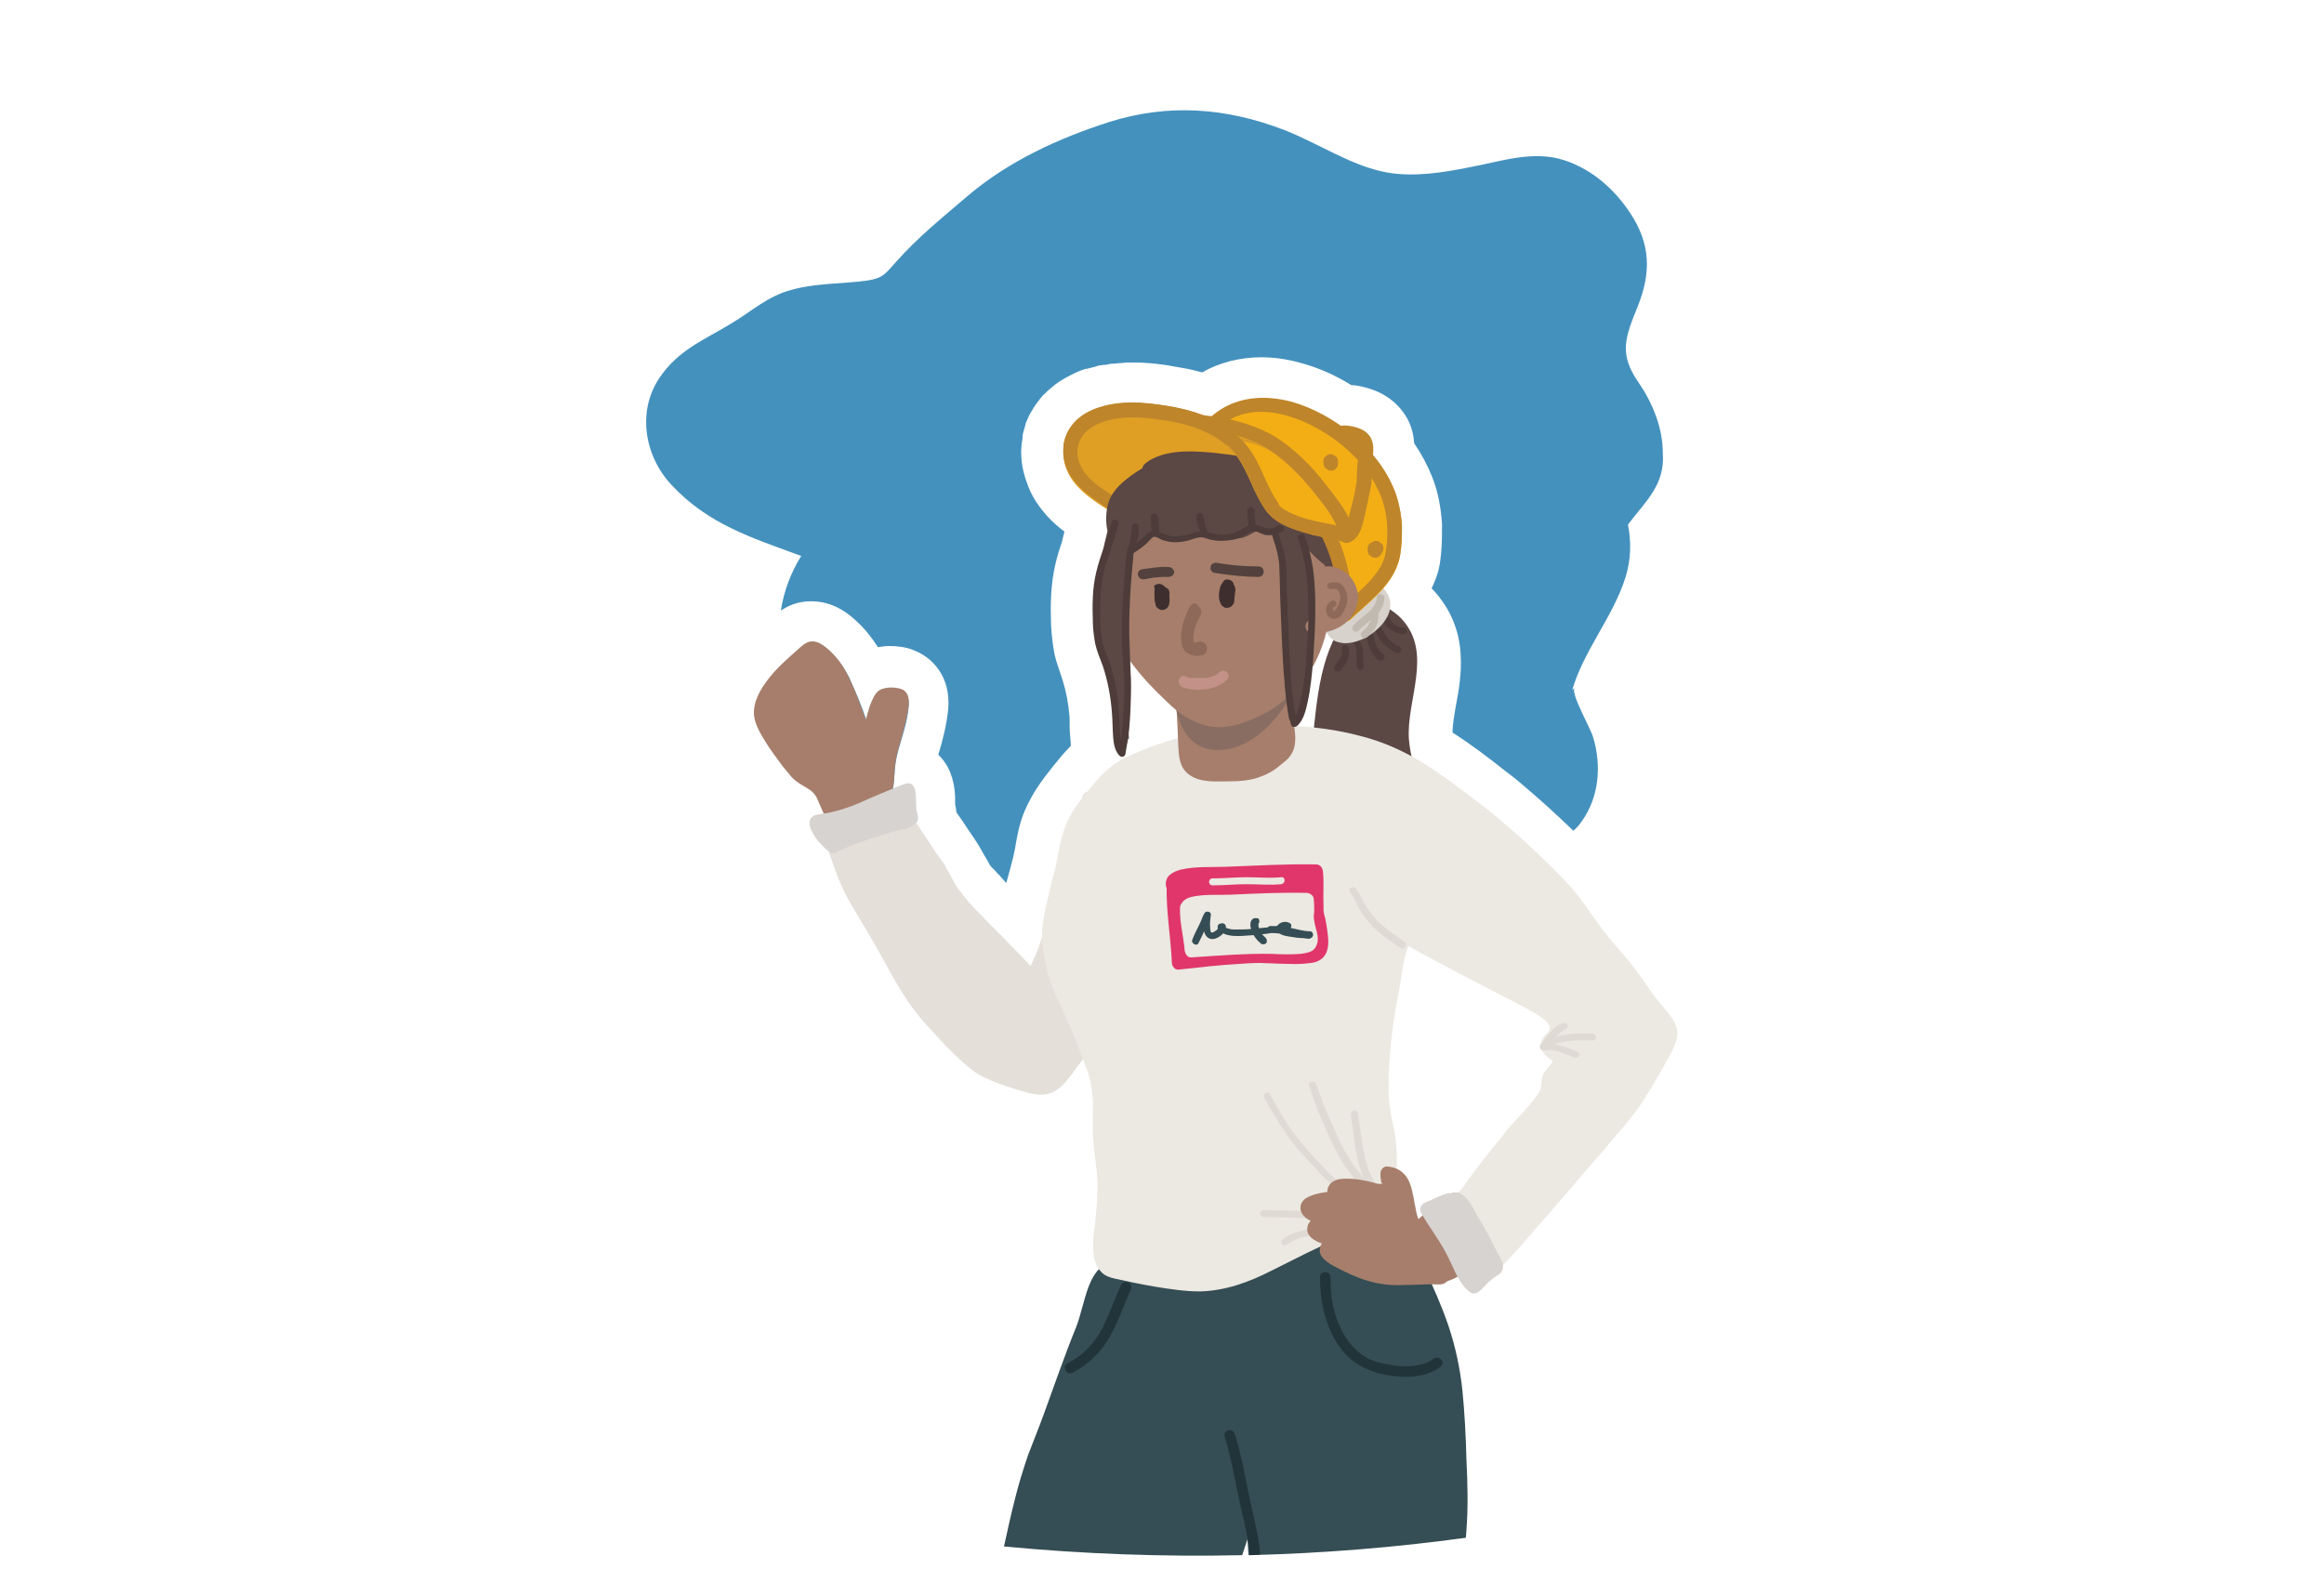<?xml version="1.0" encoding="utf-8"?>
<!-- Generator: Adobe Illustrator 26.0.2, SVG Export Plug-In . SVG Version: 6.00 Build 0)  -->
<svg version="1.1" id="Layer_1" xmlns="http://www.w3.org/2000/svg" xmlns:xlink="http://www.w3.org/1999/xlink" x="0px" y="0px"
	 viewBox="0 0 400 270" style="enable-background:new 0 0 400 270;" xml:space="preserve">
<style type="text/css">
	.st0{fill:#3390A7;}
	.st1{fill:#C48046;}
	.st2{fill:#6C472E;}
	.st3{fill:#564E44;}
	.st4{fill:#938B80;}
	.st5{opacity:0.3;fill:#956634;}
	.st6{fill:#766C62;}
	.st7{fill:#AA6A34;}
	.st8{fill:#CBD2E1;}
	.st9{fill:#C5A883;}
	.st10{fill:#DADEE6;}
	.st11{opacity:0.2;}
	.st12{clip-path:url(#SVGID_00000080907548787677936100000012780003619210024095_);}
	.st13{fill:#E4E8F0;}
	.st14{fill:#B66741;}
	.st15{fill:#573D22;}
	.st16{fill:#302618;}
	.st17{fill:#5B3922;}
	.st18{fill:#80C3A6;}
	.st19{fill:#D2B68D;}
	.st20{clip-path:url(#SVGID_00000180369059003728731520000011418081074707820208_);}
	.st21{fill:#F0EEEB;}
	.st22{fill:#9ED2D9;}
	.st23{fill:none;}
	.st24{fill:#807F73;}
	.st25{fill:#C4CEDF;}
	.st26{fill:#A75D9A;}
	.st27{clip-path:url(#SVGID_00000046332971843435239030000006669557878891390639_);}
	.st28{opacity:0.5;}
	.st29{opacity:0.33;}
	.st30{fill:none;stroke:#FFFFFF;stroke-width:0.883;stroke-miterlimit:10;}
	.st31{fill:url(#SVGID_00000003813502958492203660000011110069173561906358_);}
	.st32{fill:#AF6DA7;}
	.st33{fill:#EACAB2;}
	.st34{fill:#9BACC1;}
	.st35{fill:#7DA0D0;}
	.st36{fill:#222C55;}
	.st37{fill:#471911;}
	.st38{fill:#381713;}
	.st39{fill:#805425;}
	.st40{opacity:0.3;}
	.st41{fill:#8D5C34;}
	.st42{fill:#87A16F;}
	.st43{fill:#6E804E;}
	.st44{fill:#754D30;}
	.st45{fill:#52331E;}
	.st46{fill:#664229;}
	.st47{fill:#B5802C;}
	.st48{fill:#683E1B;}
	.st49{opacity:0.5;fill:#88A8B7;}
	.st50{opacity:0.3;fill:#8D5C34;}
	.st51{opacity:0.8;}
	.st52{fill:#324161;}
	.st53{fill:#E8A18D;}
	.st54{fill:#88A8B7;}
	.st55{fill:#F1A72A;}
	.st56{fill:#DCB79F;}
	.st57{fill:#BD639D;}
	.st58{fill:#F5E9EE;}
	.st59{clip-path:url(#SVGID_00000080180734062193699180000002855517906105114266_);fill:#F4E8ED;}
	.st60{clip-path:url(#SVGID_00000080180734062193699180000002855517906105114266_);}
	.st61{fill:#C378A7;}
	.st62{fill:#CD88B6;}
	.st63{fill:#BC639C;}
	.st64{fill:#696E3E;}
	.st65{clip-path:url(#SVGID_00000080180734062193699180000002855517906105114266_);fill:#C36B57;}
	.st66{clip-path:url(#SVGID_00000080180734062193699180000002855517906105114266_);fill:#A1503F;}
	.st67{clip-path:url(#SVGID_00000069385555439012394620000002878715924498364823_);fill:#C5B9B5;}
	.st68{fill:#CFB7A1;}
	.st69{fill:#C36B57;}
	.st70{fill:#3B6B4A;}
	.st71{clip-path:url(#SVGID_00000081626757628597025170000018187816299354843054_);fill:#C5B9B5;}
	.st72{fill:#627F97;}
	.st73{fill:#684555;}
	.st74{fill:#C2C2C3;}
	.st75{fill:#7F5567;}
	.st76{fill:#E67257;}
	.st77{fill:#D2D5D7;}
	.st78{fill:#BA5899;}
	.st79{fill:#D35C40;}
	.st80{fill:#B07780;}
	.st81{fill:#2F353C;}
	.st82{fill:#1D2329;}
	.st83{fill:#C7C8C8;}
	.st84{fill:#231F20;}
	.st85{fill:#557084;}
	.st86{fill:#896480;}
	.st87{fill:#7A5671;}
	.st88{fill:#27396E;}
	.st89{fill:#283777;}
	.st90{fill:#E69592;}
	.st91{fill:#D57873;}
	.st92{fill:#F8BB59;}
	.st93{fill:#6F8185;}
	.st94{fill:#849DA2;}
	.st95{fill:#C96980;}
	.st96{fill:#4B4A4C;}
	.st97{fill:#E7CBAC;}
	.st98{fill:#595380;}
	.st99{fill:#415280;}
	.st100{opacity:0.4;}
	.st101{clip-path:url(#SVGID_00000150807564031868895600000014812462566310198719_);fill:#BB7580;}
	.st102{fill:#5C5580;}
	.st103{clip-path:url(#SVGID_00000035498164013595544250000008389182210372165298_);fill:#BB7580;}
	.st104{clip-path:url(#SVGID_00000104666064207743280000000000220503530973161882_);fill:#BB7580;}
	.st105{clip-path:url(#SVGID_00000100361253493349356300000018308805901504796839_);fill:#BB7580;}
	.st106{fill:#E3CCAC;}
	.st107{fill:#D48A7C;}
	.st108{fill:#5B595A;}
	.st109{fill:#424042;}
	.st110{fill:#7D6F8E;}
	.st111{clip-path:url(#SVGID_00000166635375092927949780000006619943349947876528_);fill:#C5B9B5;}
	.st112{clip-path:url(#SVGID_00000002360793074070448290000003964959105307273882_);fill:#C5B9B5;}
	.st113{fill:#80A39F;}
	.st114{filter:url(#Adobe_OpacityMaskFilter);}
	.st115{fill:#FFFFFF;}
	.st116{mask:url(#SVGID_00000063622508196993032870000014556468080123645585_);}
	.st117{fill:#EA9A8B;}
	.st118{filter:url(#Adobe_OpacityMaskFilter_00000171718215146171203560000002179231705693044100_);}
	.st119{mask:url(#SVGID_00000122001668644439603770000014447694034301925028_);}
	.st120{fill:#86B8DD;}
	.st121{fill:#6A97B9;}
	.st122{clip-path:url(#SVGID_00000057149106002382885440000016692230284165409447_);}
	.st123{fill:#7CADCE;}
	.st124{fill:#96C1DF;}
	.st125{fill:#84C6C9;}
	.st126{filter:url(#Adobe_OpacityMaskFilter_00000043441608160007147250000011287931103469044629_);}
	.st127{clip-path:url(#SVGID_00000152240779829645289970000014474714280327493023_);}
	.st128{enable-background:new    ;}
	.st129{clip-path:url(#SVGID_00000047040300049056750970000007162760573617583516_);fill:#FFFFFF;}
	.st130{mask:url(#SVGID_00000007390753481844839760000003685702722046000793_);}
	.st131{clip-path:url(#SVGID_00000107568905912215140070000006245679539526918052_);fill:#6A97B9;}
	.st132{filter:url(#Adobe_OpacityMaskFilter_00000032609190078576293320000007729185051268841117_);}
	.st133{clip-path:url(#SVGID_00000023270475804252261820000012587895363546564521_);}
	.st134{clip-path:url(#SVGID_00000032606956115255649130000003874290757820026788_);fill:#B8A3B6;}
	.st135{mask:url(#SVGID_00000088091351775680998630000008898031061553420451_);}
	.st136{clip-path:url(#SVGID_00000147192029987854217040000017980442952165737110_);fill:#6A97B9;}
	.st137{filter:url(#Adobe_OpacityMaskFilter_00000039094420028496355000000006983096648141668785_);}
	.st138{clip-path:url(#SVGID_00000009573988955557630860000009048688291006387335_);}
	.st139{clip-path:url(#SVGID_00000075145919444726887760000018082884914092108447_);fill:#FFFFFF;}
	.st140{mask:url(#SVGID_00000124158506166737192080000011411794027567902338_);}
	.st141{clip-path:url(#SVGID_00000069374496669124651220000003838764789716617630_);fill:#6A97B9;}
	.st142{filter:url(#Adobe_OpacityMaskFilter_00000076566883652980266130000001493137261389135291_);}
	.st143{clip-path:url(#SVGID_00000079446453489829907840000000492457522554767787_);}
	.st144{clip-path:url(#SVGID_00000080170725547611486900000012177272387115762620_);fill:#B8A3B6;}
	.st145{mask:url(#SVGID_00000054230842499055355690000001345420234367925428_);}
	.st146{clip-path:url(#SVGID_00000128447896017792392020000013885857241640246930_);fill:#6A97B9;}
	.st147{fill:#D2AD92;}
	.st148{fill:#C29B84;}
	.st149{fill:#363627;}
	.st150{fill:#312F22;}
	.st151{fill:#C19880;}
	.st152{fill:#D88E7D;}
	.st153{opacity:0.7;}
	.st154{fill:#4A4938;}
	.st155{fill:#B9D2DB;}
	.st156{clip-path:url(#SVGID_00000017495489241043137260000006770544603660061624_);}
	.st157{fill:#171135;}
	.st158{fill:#2293AF;}
	.st159{fill:#7FA4CB;}
	.st160{fill:#E8EBF4;}
	.st161{fill:#ECA848;}
	.st162{fill:#FFAE21;}
	.st163{fill:#D89226;}
	.st164{fill:#CBD3E4;}
	.st165{opacity:0.5;fill:#CBD3E4;}
	.st166{filter:url(#Adobe_OpacityMaskFilter_00000013901361508807124490000006556075474761055918_);}
	.st167{clip-path:url(#SVGID_00000163777349678497966370000014691755565573644210_);}
	.st168{clip-path:url(#SVGID_00000058580734087086377230000007086780485166922113_);fill:#FFFFFF;}
	.st169{mask:url(#SVGID_00000011032028064502274860000002206388061603193269_);}
	.st170{fill:#137049;}
	.st171{fill:#299666;}
	.st172{fill:#805226;}
	.st173{fill:#F2F4F2;}
	.st174{fill:#D7DEEA;}
	.st175{fill:#CFD6DB;}
	.st176{fill:#EDA330;}
	.st177{clip-path:url(#SVGID_00000115492361585505065760000013169242897793846953_);fill:#673C1A;}
	.st178{fill:#281E0A;}
	.st179{fill:#292D30;}
	.st180{fill:#37C4EC;}
	.st181{fill:#F7F9F7;}
	.st182{clip-path:url(#SVGID_00000169539343339489885410000003704572810496323734_);fill:#E1E4EA;}
	.st183{fill:#F4A92B;}
	.st184{fill:#A4B6D5;}
	.st185{fill:#1A8496;}
	.st186{fill:#D88D29;}
	.st187{fill:#D6E6EE;}
	.st188{opacity:0.5;fill:#F8F6F7;stroke:#F8F6F7;stroke-width:0.834;stroke-miterlimit:10;}
	.st189{fill:#F8F6F7;}
	.st190{fill:#5BA3C1;}
	.st191{fill:#30446D;}
	.st192{fill:#536B93;}
	.st193{fill:#F1AE9A;}
	.st194{fill:#273B5E;}
	.st195{fill:#DD4444;}
	.st196{fill:#CB4141;}
	.st197{fill:#6BB0D3;}
	.st198{fill:#4F92A7;}
	.st199{fill:#187393;}
	.st200{fill:#DEECF1;}
	.st201{fill:#EAF1A8;}
	.st202{fill:#5ADFB2;}
	.st203{fill:#AD6C3B;}
	.st204{fill:#260E0F;}
	.st205{fill:#1B2226;}
	.st206{fill:#815D9E;}
	.st207{clip-path:url(#SVGID_00000106117702527988070820000010631899404647814078_);}
	.st208{fill:#161036;}
	.st209{fill:#E0E5EF;}
	.st210{opacity:0.5;fill:#804F2C;}
	.st211{opacity:0.5;fill:#260E0F;}
	.st212{opacity:0.5;fill:#86A7B5;}
	.st213{fill:#D9DEE8;}
	.st214{fill:#F2A62A;}
	.st215{fill:#E7E5BE;}
	.st216{fill:#F4BF74;}
	.st217{fill:#D39F63;}
	.st218{fill:#D5A166;}
	.st219{fill:#ECB773;}
	.st220{opacity:0.3;fill:#DDAA69;}
	.st221{opacity:0.5;fill:#DDAA69;}
	.st222{fill:#C9945E;}
	.st223{fill:#C68C65;}
	.st224{fill:#F6F5EC;}
	.st225{fill:#75982A;}
	.st226{fill:#698125;}
	.st227{fill:#658123;}
	.st228{fill:#305B00;}
	.st229{fill:#C58E65;}
	.st230{fill:#AC703D;}
	.st231{fill:#628616;}
	.st232{fill:#7BA62E;}
	.st233{fill:#75982C;}
	.st234{fill:#76902E;}
	.st235{clip-path:url(#SVGID_00000127737157152158609250000012172473124317664921_);}
	.st236{clip-path:url(#SVGID_00000162316207895542622980000017884904488923752369_);}
	.st237{fill:#F6B414;}
	.st238{fill:#DFE3E3;}
	.st239{fill:none;stroke:#FFFFFF;stroke-width:6;stroke-miterlimit:10;}
	.st240{fill:#000005;}
	.st241{fill:#7A7A7D;}
	.st242{fill:#344C53;}
	.st243{fill:#ECF0F0;}
	.st244{fill:#B8BABA;}
	.st245{fill:#F8AFD8;}
	.st246{fill:#AFE7EE;}
	.st247{fill:#E43469;}
	.st248{fill:#231317;}
	.st249{fill:#655959;}
	.st250{fill:#4BB384;}
	.st251{fill:#F7A2B5;}
	.st252{fill:#CBCFCF;}
	.st253{fill:#8F8F94;}
	.st254{fill:#D2DBDE;}
	.st255{fill:#435857;}
	.st256{fill:#EEDECE;}
	.st257{clip-path:url(#SVGID_00000031929843176385087970000002285656312539541171_);}
	.st258{clip-path:url(#SVGID_00000060735777671953980000000018176434672601964434_);}
	.st259{fill:#EDF1DC;}
	.st260{clip-path:url(#SVGID_00000088122246707588062250000004091896539322844332_);}
	.st261{fill:#75A3C6;}
	.st262{fill:#F1B744;}
	.st263{fill:#EC8A22;}
	.st264{clip-path:url(#SVGID_00000031197414676158496330000012034934892903460251_);}
	.st265{fill:#DC801E;}
	.st266{fill:#EEC7A0;}
	.st267{filter:url(#Adobe_OpacityMaskFilter_00000060722489096221746100000012044085515720701362_);}
	.st268{clip-path:url(#SVGID_00000064315004784265106990000011437201847752803476_);}
	.st269{clip-path:url(#SVGID_00000031893869218750127990000010842702241621154481_);fill:#FFFFFF;}
	.st270{mask:url(#SVGID_00000047057671714568098600000005607628106885277084_);}
	.st271{clip-path:url(#SVGID_00000137834447850953852970000014615504824670787726_);fill:#D2761D;}
	.st272{clip-path:url(#SVGID_00000137834447850953852970000014615504824670787726_);fill:#DC801E;}
	.st273{filter:url(#Adobe_OpacityMaskFilter_00000177444341401781920830000009666885350011720579_);}
	.st274{clip-path:url(#SVGID_00000069367057001863494730000013993392682338664088_);}
	.st275{clip-path:url(#SVGID_00000078027059869604961480000016241032244396248748_);fill:#B8A3B6;}
	.st276{mask:url(#SVGID_00000104677008106421234650000009381363698701323925_);}
	.st277{clip-path:url(#SVGID_00000025412482637748687650000001201883921403461561_);fill:#D2761D;}
	.st278{filter:url(#Adobe_OpacityMaskFilter_00000142882724136192229740000010450118314272498620_);}
	.st279{clip-path:url(#SVGID_00000109027153015657796900000011070697414297704600_);}
	.st280{clip-path:url(#SVGID_00000101798771111674455260000011792567337841222020_);fill:#FFFFFF;}
	.st281{mask:url(#SVGID_00000078736354819950686110000001333236579209437620_);}
	.st282{clip-path:url(#SVGID_00000090281536525489029420000017283082928532136595_);fill:#D2761D;}
	.st283{clip-path:url(#SVGID_00000090281536525489029420000017283082928532136595_);fill:#DC801E;}
	.st284{filter:url(#Adobe_OpacityMaskFilter_00000183956541412267891810000018025527685643273384_);}
	.st285{clip-path:url(#SVGID_00000170979549160984195010000011546530903182919330_);}
	.st286{clip-path:url(#SVGID_00000182487235575328890750000016763946029919523262_);fill:#B8A3B6;}
	.st287{mask:url(#SVGID_00000003814470140021279190000009794585518231769000_);}
	.st288{clip-path:url(#SVGID_00000094605743844120395850000018100245350832148403_);fill:#D2761D;}
	.st289{clip-path:url(#SVGID_00000031197414676158496330000012034934892903460251_);fill:#DC801E;}
	.st290{opacity:0.7;fill:#DC801E;}
	.st291{fill:#F4F5F6;}
	.st292{fill:#D5AF95;}
	.st293{fill:#C49D86;}
	.st294{fill:#353526;}
	.st295{fill:#E7CD68;}
	.st296{fill:#C49B82;}
	.st297{fill:#A29C35;}
	.st298{fill:#72581D;}
	.st299{fill:#D8BA5E;}
	.st300{fill:#6BABC3;}
	.st301{fill:#4D9ABE;}
	.st302{fill:#6D4D31;}
	.st303{fill:#4A2C1B;}
	.st304{fill:#4A321E;}
	.st305{fill:#341F12;}
	.st306{fill:#321F12;}
	.st307{fill:#563C22;}
	.st308{fill:#20150F;}
	.st309{fill:#429356;}
	.st310{fill:#F4F5F6;stroke:#F4F5F6;stroke-miterlimit:10;}
	.st311{fill:#818890;}
	.st312{fill:#4AA563;}
	.st313{fill:#8F3E80;}
	.st314{fill:#CDD5E5;}
	.st315{fill:#BAC4D3;}
	.st316{opacity:0.1;}
	.st317{fill:#5C5F65;}
	.st318{fill:#CBD1DF;}
	.st319{fill:#8A93B3;}
	.st320{fill:#7EA3D3;}
	.st321{fill:#222B54;}
	.st322{fill:#D3C7D2;}
	.st323{fill:#1B6C37;}
	.st324{fill:#BAC5D4;}
	.st325{fill:#165B2E;}
	.st326{fill:#BE3F27;}
	.st327{fill:#A12C26;}
	.st328{fill:#DC801E;stroke:#DC801E;stroke-width:1.126;stroke-miterlimit:10;}
	.st329{fill:#A1C4CD;}
	.st330{fill:#D2761D;}
	.st331{fill:#165781;}
	.st332{fill:#B9D7E8;}
	.st333{fill:#A72080;}
	.st334{fill:#6DB966;}
	.st335{fill:#F6B213;}
	.st336{fill:#BF2B41;}
	.st337{fill:#B4CD67;}
	.st338{clip-path:url(#SVGID_00000101818173974895594840000010123576451533474195_);}
	.st339{fill:#B2C664;}
	.st340{fill:#CFDF8B;}
	.st341{filter:url(#Adobe_OpacityMaskFilter_00000032632443249598441760000014202791505019667643_);}
	.st342{clip-path:url(#SVGID_00000083063136843251524160000004671937065539330709_);}
	.st343{clip-path:url(#SVGID_00000176758750324737302070000016994957313764475043_);fill:#FFFFFF;}
	.st344{mask:url(#SVGID_00000047743886279210360140000003300995222202332815_);}
	.st345{clip-path:url(#SVGID_00000132059902279669711090000014432338492346341506_);fill:#A2B653;}
	.st346{filter:url(#Adobe_OpacityMaskFilter_00000142150344356563857540000006266730394457916568_);}
	.st347{clip-path:url(#SVGID_00000031925822988940978350000016349408677803478713_);}
	.st348{clip-path:url(#SVGID_00000098205880412253822110000008386420730137611905_);fill:#B8A3B6;}
	.st349{mask:url(#SVGID_00000065760208683292355610000003570943065758785424_);}
	.st350{clip-path:url(#SVGID_00000096767951433435540750000007718436159546932373_);fill:#9EAC4E;}
	.st351{filter:url(#Adobe_OpacityMaskFilter_00000076582498538346662640000018170275546700598927_);}
	.st352{clip-path:url(#SVGID_00000141452144946421582540000017143444228829920425_);}
	.st353{clip-path:url(#SVGID_00000098938282222180877420000009363165949767586216_);fill:#FFFFFF;}
	.st354{mask:url(#SVGID_00000154423091464035245960000010933148262408921495_);}
	.st355{clip-path:url(#SVGID_00000098934451279471892600000000459907357413322370_);fill:#A2B653;}
	.st356{filter:url(#Adobe_OpacityMaskFilter_00000096745458986250580950000015348078989046428337_);}
	.st357{clip-path:url(#SVGID_00000013900131874374493700000012991545945282015116_);}
	.st358{clip-path:url(#SVGID_00000123433559847638866540000000465312486743307916_);fill:#B8A3B6;}
	.st359{mask:url(#SVGID_00000050663662933178949910000001704001904520680342_);}
	.st360{clip-path:url(#SVGID_00000054240948812476811050000005447331440703691924_);fill:#9EAC4E;}
	.st361{fill:#A2B653;}
	.st362{fill:#412B4C;}
	.st363{fill:#C07944;}
	.st364{fill:#CFB2BC;}
	.st365{clip-path:url(#SVGID_00000032631847562167489610000004859831562130693808_);}
	.st366{fill:#0F0435;}
	.st367{fill:#683C1B;}
	.st368{opacity:0.3;fill:#683C1B;}
	.st369{fill:#F7B313;}
	.st370{clip-path:url(#SVGID_00000086666172947578627940000003964934240723524753_);}
	.st371{fill:#8F5B33;}
	.st372{fill:#311F3D;}
	.st373{fill:#DFE2E6;}
	.st374{fill:#DFDFDF;}
	.st375{fill:#B2A9A9;}
	.st376{fill:#F5AB90;}
	.st377{fill:#EA7C80;}
	.st378{fill:#F08080;}
	.st379{fill:#E29882;}
	.st380{fill:#C95258;}
	.st381{fill:#ABB9D1;}
	.st382{fill:#9EADC3;}
	.st383{fill:#B44853;}
	.st384{fill:#D7DFEC;}
	.st385{fill:#6A686D;}
	.st386{fill:#F5AB90;stroke:#F5AB90;stroke-width:1.446;stroke-miterlimit:10;}
	.st387{fill:#D89080;}
	.st388{fill:#C8D1E3;}
	.st389{fill:#A8C5CD;}
	.st390{opacity:0.7;fill:#FFFFFF;}
	.st391{fill:#8079B6;}
	.st392{fill:#705FA0;}
	.st393{opacity:0.4;fill:#705FA0;}
	.st394{fill:#91B95C;}
	.st395{fill:#A7C972;}
	.st396{fill:#BAD880;}
	.st397{fill:#D1E5A0;}
	.st398{opacity:0.3;fill:#FFFFFF;}
	.st399{fill:#EC911D;}
	.st400{fill:#D3801E;}
	.st401{fill:#384F97;}
	.st402{fill:#223267;}
	.st403{fill:#6F421B;}
	.st404{fill:#B7C0D0;}
	.st405{fill:#BB2580;}
	.st406{fill:#D02E86;}
	.st407{fill:#EAEBED;}
	.st408{fill:#AEBBD3;}
	.st409{opacity:0.5;fill:#5B351A;}
	.st410{fill:#261011;}
	.st411{fill:#482B17;}
	.st412{fill:#533118;}
	.st413{fill:#372215;}
	.st414{fill:#5E7981;}
	.st415{fill:#88A7B6;}
	.st416{fill:#FFE89B;}
	.st417{fill:#D4D8D3;}
	.st418{clip-path:url(#SVGID_00000146485037683503841350000011278014440672991419_);}
	.st419{fill:#E5E5E5;}
	.st420{fill:#EFEFEF;}
	.st421{filter:url(#Adobe_OpacityMaskFilter_00000132086446376262574560000002966299456232736139_);}
	.st422{clip-path:url(#SVGID_00000139999349317675968130000012337429550014534305_);}
	.st423{clip-path:url(#SVGID_00000047768453593244692070000008696048113040321160_);fill:#FFFFFF;}
	.st424{mask:url(#SVGID_00000166649719440928764410000000989166019424844976_);}
	.st425{clip-path:url(#SVGID_00000177451428368049769150000016289584746935405487_);fill:#A2B653;}
	.st426{clip-path:url(#SVGID_00000177451428368049769150000016289584746935405487_);fill:#D5D5D5;}
	.st427{filter:url(#Adobe_OpacityMaskFilter_00000129896005086417641030000015040870626270228363_);}
	.st428{clip-path:url(#SVGID_00000050622379231595764920000012907696433357160322_);}
	.st429{clip-path:url(#SVGID_00000140736457714178879310000015089950697420561574_);fill:#B8A3B6;}
	.st430{mask:url(#SVGID_00000048501658007049580400000001801560619737719429_);}
	.st431{clip-path:url(#SVGID_00000129910673840032166460000001240799384647623574_);fill:#D5D5D5;}
	.st432{filter:url(#Adobe_OpacityMaskFilter_00000122678094359060783240000002385719609246324367_);}
	.st433{clip-path:url(#SVGID_00000104673191674814687930000011252999854302634939_);}
	.st434{clip-path:url(#SVGID_00000120529735189242309390000001507054246036239547_);fill:#FFFFFF;}
	.st435{mask:url(#SVGID_00000032640033586034487710000003009411067212365195_);}
	.st436{clip-path:url(#SVGID_00000182524004534550403720000004972500479787871379_);fill:#A2B653;}
	.st437{clip-path:url(#SVGID_00000182524004534550403720000004972500479787871379_);fill:#D5D5D5;}
	.st438{filter:url(#Adobe_OpacityMaskFilter_00000149360303838333835060000003215310930511429045_);}
	.st439{clip-path:url(#SVGID_00000053513589720201261040000009477905160119656377_);}
	.st440{clip-path:url(#SVGID_00000043430838334416147380000011872560947322098313_);fill:#B8A3B6;}
	.st441{mask:url(#SVGID_00000134239587351653708890000000617414810597058947_);}
	.st442{clip-path:url(#SVGID_00000110457431442846274800000005299137248159142307_);fill:#D5D5D5;}
	.st443{clip-path:url(#SVGID_00000162327466292602621990000017931634890595748485_);}
	.st444{fill:#F0AC19;}
	.st445{fill:#25341D;}
	.st446{fill:#DEE4F0;}
	.st447{fill:#E3E7EE;}
	.st448{fill:#D9DDE4;}
	.st449{fill:#A64991;}
	.st450{fill:#B6BFCF;}
	.st451{fill:#B7C0CE;}
	.st452{fill:#24341E;}
	.st453{fill:#98458A;}
	.st454{fill:#80327C;}
	.st455{fill:#805325;}
	.st456{fill:#F5E7D8;}
	.st457{clip-path:url(#SVGID_00000155842505862456884090000017339070591712975508_);}
	.st458{fill:#151034;}
	.st459{fill:#2F5474;}
	.st460{fill:#3F7095;}
	.st461{fill:#546B80;}
	.st462{fill:#90B6DE;}
	.st463{opacity:0.4;fill:#6F88AC;}
	.st464{opacity:0.8;fill:#683D1B;}
	.st465{fill:#AA9179;}
	.st466{fill:#120F35;}
	.st467{fill:#E5E9F2;}
	.st468{fill:#D1D1D1;}
	.st469{fill:#DA907C;}
	.st470{fill:#683D1B;}
	.st471{fill:#686D76;}
	.st472{fill:#8AAAB9;}
	.st473{opacity:0.3;fill:#683D1B;}
	.st474{fill:#E3D1C0;}
	.st475{fill:#F5AA2A;}
	.st476{fill:#EECEB5;}
	.st477{opacity:0.9;}
	.st478{fill:#808081;}
	.st479{fill:#303033;}
	.st480{fill:#DECB7C;}
	.st481{fill:#A2AE88;}
	.st482{fill:#BFC0C0;}
	.st483{fill:#484649;}
	.st484{fill:#565557;}
	.st485{fill:#869871;}
	.st486{fill:#3D2B22;}
	.st487{fill:#413F40;}
	.st488{fill:#7FA0C7;}
	.st489{fill:#E4E6F0;}
	.st490{fill:#EDCDB4;}
	.st491{opacity:0.4;fill:#B7A294;}
	.st492{fill:#4B723D;}
	.st493{fill:#385629;}
	.st494{fill:#6F9EC8;}
	.st495{fill:#C8CFE0;}
	.st496{opacity:0.5;fill:#C8CFE0;}
	.st497{opacity:0.6;fill:#B7A294;}
	.st498{fill:#3A4660;}
	.st499{fill:#C5A884;}
	.st500{fill:#88AED2;}
	.st501{fill:#8AA8B7;}
	.st502{fill:#F1A727;}
	.st503{fill:#BC609D;}
	.st504{fill:#F28F22;}
	.st505{fill:#B9D267;}
	.st506{fill:#7BACD2;}
	.st507{fill:#98BCC1;}
	.st508{fill:#C2DADD;}
	.st509{fill:#D5E5E7;}
	.st510{fill:#FF7600;}
	.st511{fill:#F0F8F8;}
	.st512{fill:#B3D2DB;}
	.st513{fill:#D4E7EA;}
	.st514{opacity:0.4;fill:#D4E7EA;}
	.st515{opacity:0.8;fill:#F75CBE;}
	.st516{fill:#FF81D6;}
	.st517{fill:#FB76CF;}
	.st518{fill:#FFC8F0;}
	.st519{fill:#F78C00;}
	.st520{fill:#DD7C00;}
	.st521{fill:#B86300;}
	.st522{opacity:0.6;fill:#DD7C00;}
	.st523{fill:#FFC27E;}
	.st524{clip-path:url(#SVGID_00000041262786213431649670000013548543405377208976_);}
	.st525{fill:#FFA9D9;}
	.st526{fill:#00B9EC;}
	.st527{opacity:0.5;fill:#D4E7EA;}
	.st528{fill:#C1DEE2;}
	.st529{fill:#6B9F98;}
	.st530{opacity:0.4;fill:url(#);}
	.st531{fill:#E89529;}
	.st532{fill:#C478A8;}
	.st533{fill:#ECECEC;}
	.st534{fill:#6DB4D7;}
	.st535{fill:#4F94A9;}
	.st536{fill:#5BA6C4;}
	.st537{fill:#1A7497;}
	.st538{fill:#E1EFF4;}
	.st539{fill:#ECEFAE;}
	.st540{fill:#EDCBCA;}
	.st541{fill:#BDD6DE;}
	.st542{fill:#ABC8D0;}
	.st543{opacity:0.7;fill:#FFFFFF;enable-background:new    ;}
	.st544{fill:#94BC5C;}
	.st545{fill:#AACC72;}
	.st546{fill:#BEDB84;}
	.st547{fill:#D4E5A4;}
	.st548{opacity:0.3;fill:#FFFFFF;enable-background:new    ;}
	.st549{fill:#EF9521;}
	.st550{fill:#D68228;}
	.st551{fill:#D1D8E8;}
	.st552{fill:#009444;}
	.st553{fill:#BDC8D7;}
	.st554{fill:#1C6D38;}
	.st555{fill:#318046;}
	.st556{fill:#D62F8D;}
	.st557{fill:#BF2581;}
	.st558{fill:#B2CED6;}
	.st559{fill:#BDD6DE;stroke:#BDC6D6;stroke-width:0.886;stroke-miterlimit:10;}
	.st560{fill:#D1B74A;}
	.st561{fill:#B79F38;}
	.st562{fill:#EDF0F6;}
	.st563{fill:#C0C8D8;}
	.st564{fill:#D82E8E;}
	.st565{fill:#9FB0C5;}
	.st566{fill:#7DA3D2;}
	.st567{fill:#222D55;}
	.st568{fill:#CED6E4;}
	.st569{fill:#C6CCB2;}
	.st570{fill:#EA9E22;}
	.st571{fill:#188843;}
	.st572{fill:#1D8A43;}
	.st573{fill:#1D8F45;}
	.st574{fill:#CED7E8;}
	.st575{fill:#B9C3D4;}
	.st576{fill:#FCB019;}
	.st577{fill:#DA8F27;}
	.st578{fill:#1A9F49;}
	.st579{fill:#51809A;}
	.st580{fill:#A2B652;}
	.st581{fill:#8270A4;}
	.st582{opacity:0.5;fill:#D6CCED;}
	.st583{fill:#D6CCED;}
	.st584{fill:#60518C;}
	.st585{fill:#BD17E0;}
	.st586{fill:#382B60;}
	.st587{clip-path:url(#SVGID_00000041993737159420469130000015807037208014859170_);fill:#31AFA0;}
	.st588{clip-path:url(#SVGID_00000041993737159420469130000015807037208014859170_);}
	.st589{opacity:0.5;fill:#BDEFE7;}
	.st590{fill:#BDEFE7;}
	.st591{fill:#28897B;}
	.st592{fill:#17554A;}
	.st593{fill:#63A79D;}
	.st594{fill:#85C1B8;}
	.st595{fill:#5AB3B7;}
	.st596{fill:#258047;}
	.st597{fill:#456DAB;}
	.st598{fill:#5D5196;}
	.st599{fill:#F3AE15;}
	.st600{fill:#564880;}
	.st601{fill:#723F1A;}
	.st602{fill:#EAEAE1;}
	.st603{fill:#99988F;}
	.st604{fill:#814E22;}
	.st605{fill:#808036;}
	.st606{fill:#889439;}
	.st607{fill:#D89D25;}
	.st608{fill:#B8C1D0;}
	.st609{fill:#314B93;}
	.st610{fill:#244582;}
	.st611{fill:#1A5B2E;}
	.st612{fill:#7D9180;}
	.st613{fill:#8DAD98;}
	.st614{fill:#BB4028;}
	.st615{fill:#9E2C26;}
	.st616{fill:#896D2A;}
	.st617{fill:#383688;}
	.st618{fill:#EBC392;}
	.st619{fill:#DBBD2E;}
	.st620{fill:#306180;}
	.st621{fill:#CDD4DE;}
	.st622{fill:#CBCED1;}
	.st623{fill:#59969D;}
	.st624{fill:#21201A;}
	.st625{fill:#E9D97C;}
	.st626{fill:#3B4475;}
	.st627{fill:#85BE6B;}
	.st628{fill:#D1AB91;}
	.st629{fill:#C7A28C;}
	.st630{clip-path:url(#SVGID_00000004516851551244700360000008794663237140060050_);}
	.st631{fill:#DCC666;}
	.st632{fill:#BF9880;}
	.st633{fill:#E0E3E5;}
	.st634{fill:#476099;}
	.st635{fill:#0990B9;}
	.st636{fill:#D8593D;}
	.st637{fill:#2B365C;}
	.st638{clip-path:url(#SVGID_00000127041870111543635880000001299504479813086396_);}
	.st639{fill:#E2E2DA;}
	.st640{fill:#F9B47A;}
	.st641{fill:#E59E6E;}
	.st642{fill:#CE8452;}
	.st643{fill:#FFDBC0;}
	.st644{fill:#DA5277;}
	.st645{fill:#512F18;}
	.st646{fill:#F5CC72;}
	.st647{clip-path:url(#SVGID_00000126293351547963264390000014046667202762605736_);}
	.st648{fill:#B59654;}
	.st649{fill:#7E72AB;}
	.st650{fill:#554C80;}
	.st651{fill:#375793;}
	.st652{clip-path:url(#SVGID_00000113348279046104020460000008883275627688773792_);}
	.st653{fill:#54301A;}
	.st654{fill:#5B351A;}
	.st655{fill:#5F381A;}
	.st656{fill:#C7B395;}
	.st657{fill:#391E13;}
	.st658{fill:#175880;}
	.st659{fill:#B7D5E5;}
	.st660{fill:#A32080;}
	.st661{fill:#6EB768;}
	.st662{fill:#BC2D42;}
	.st663{fill:#482717;}
	.st664{clip-path:url(#SVGID_00000103246738382250769930000014376752412729132961_);}
	.st665{clip-path:url(#SVGID_00000137133792582604650060000015153918889073879737_);}
	.st666{clip-path:url(#SVGID_00000172407843691002311360000004374905335378704056_);}
	.st667{clip-path:url(#SVGID_00000067927470655749679260000004250124563943282870_);}
	.st668{fill:#2EBCA7;}
	.st669{fill:#24341C;}
	.st670{fill:#4A2C1A;}
	.st671{fill:#563B21;}
	.st672{fill:#828991;}
	.st673{fill:#A64992;}
	.st674{fill:#24341D;}
	.st675{fill:#99458A;}
	.st676{fill:#5B5F65;}
	.st677{fill:#341F13;}
	.st678{fill:#1F140E;}
	.st679{fill:#709AC4;}
	.st680{fill:#804792;}
	.st681{fill:#794B94;}
	.st682{fill:#323233;}
	.st683{fill:#6C6D75;}
	.st684{fill:#4A494A;}
	.st685{fill:#BCBBBC;}
	.st686{fill:#9EA985;}
	.st687{fill:#434042;}
	.st688{fill:#7F9CC3;}
	.st689{fill:#E9CAB2;}
	.st690{opacity:0.4;fill:#B49F92;}
	.st691{fill:#4E743F;}
	.st692{fill:#3C572A;}
	.st693{opacity:0.6;fill:#B49F92;}
	.st694{fill:#020202;}
	.st695{fill:#3D4860;}
	.st696{fill:#E0E2EB;}
	.st697{fill:#D78D7E;}
	.st698{fill:#88A5B2;}
	.st699{fill:#ECA425;}
	.st700{fill:#84AACD;}
	.st701{fill:#D95278;}
	.st702{fill:#C4CADB;}
	.st703{opacity:0.5;fill:#C4CADB;}
	.st704{fill:#7C68B2;}
	.st705{fill:#804036;}
	.st706{fill:#D8A427;}
	.st707{fill:#354D54;}
	.st708{fill:#283D43;}
	.st709{fill:#9E7B2C;}
	.st710{fill:#805A24;}
	.st711{fill:#B6852C;}
	.st712{fill:#60231C;}
	.st713{fill:#6F2B28;}
	.st714{fill:#3A1615;}
	.st715{fill:#511C18;}
	.st716{fill:#EA903A;}
	.st717{fill:#C6CEDF;}
	.st718{fill:#E0D7C6;}
	.st719{fill:#E7E1D6;}
	.st720{fill:#D8CFC3;}
	.st721{fill:#F5C480;}
	.st722{fill:#AFC6CF;}
	.st723{fill:#A5BFC9;}
	.st724{opacity:0.5;fill:#C6CEDF;}
	.st725{fill:#2A1B3C;}
	.st726{fill:#473119;}
	.st727{fill:#E7E6CA;}
	.st728{fill:#DCDAC1;}
	.st729{fill:#AD6B44;}
	.st730{fill:#B37145;}
	.st731{opacity:0.5;fill:#815433;}
	.st732{fill:#573D1D;}
	.st733{opacity:0.3;fill:#573720;}
	.st734{fill:#F0B043;}
	.st735{fill:#D5D3B3;}
	.st736{fill:#C0BD9F;}
	.st737{fill:#16121C;}
	.st738{clip-path:url(#SVGID_00000096761176125947558650000013805882481939458960_);}
	.st739{fill:#DFE1E0;}
	.st740{fill:#A86741;}
	.st741{fill:#3A2716;}
	.st742{fill:#D5D3BF;}
	.st743{fill:#E1DFC7;}
	.st744{fill:#CFCBC2;}
	.st745{fill:#BCB5AF;}
	.st746{fill:#918880;}
	.st747{fill:#B0C5CD;}
	.st748{fill:#A4BFC9;}
	.st749{fill:#B6BEBC;}
	.st750{fill:#C7CFCD;}
	.st751{fill:#1E2129;}
	.st752{fill:#DADCDB;}
	.st753{fill:#CFD3D0;}
	.st754{fill:#3A3D47;}
	.st755{fill:#B7C0CF;}
	.st756{fill:#268080;}
	.st757{fill:#CF7B2F;}
	.st758{fill:#5580AA;}
	.st759{fill:#B4BCB9;}
	.st760{fill:#41A248;}
	.st761{fill:#C33634;}
	.st762{fill:#3E6D8B;}
	.st763{fill:#666A74;}
	.st764{fill:#E98F20;}
	.st765{fill:#4491BE;}
	.st766{fill:#E5DFDA;}
	.st767{fill:#5B4744;}
	.st768{fill:#ECE8E2;}
	.st769{fill:#E0366B;}
	.st770{fill:#A67E6B;}
	.st771{fill:#896D62;}
	.st772{fill:#DE9F24;}
	.st773{fill:#4D3C39;}
	.st774{fill:#BE852B;}
	.st775{fill:#D8D2CC;}
	.st776{fill:#D99A27;}
	.st777{fill:#C1BAB1;}
	.st778{fill:#E0DAD5;}
	.st779{fill:#20343A;}
	.st780{fill:#D7D3D0;}
	.st781{fill:#8E6859;}
	.st782{fill:#3E2E2E;}
	.st783{fill:#C39188;}
	.st784{fill:#53413D;}
	.st785{fill:#D367B1;}
	.st786{fill:#803C1C;}
	.st787{fill:#E1BA9E;}
	.st788{fill:#D3A88A;}
	.st789{fill:#935224;}
	.st790{fill:#D4CBBF;}
	.st791{fill:#192B30;}
	.st792{fill:#442A18;}
	.st793{fill:#80807B;}
	.st794{fill:#576D4C;}
	.st795{fill:#4F6144;}
	.st796{fill:#E6E1D7;}
	.st797{fill:#80706B;}
	.st798{fill:#B7B1A6;}
	.st799{fill:#CAADA6;}
	.st800{fill:#25324A;}
	.st801{fill:#DA8D80;}
	.st802{fill:#D2AD93;}
	.st803{fill:#386C8D;}
	.st804{fill:#C3A089;}
	.st805{fill:#A7CAEB;}
	.st806{fill:#9ABEDC;}
	.st807{fill:#295C7F;}
	.st808{fill:#9AC0DF;}
	.st809{fill:#6B422D;}
	.st810{fill:#D7D9D8;}
	.st811{fill:#1D2633;}
	.st812{fill:#563623;}
	.st813{fill:#ACA19A;}
	.st814{fill:#9F3624;}
	.st815{fill:#85271C;}
	.st816{fill:#9F3724;}
	.st817{opacity:0.8;fill:#1D2633;}
	.st818{fill:#5E3827;}
	.st819{fill:#DA8E80;}
	.st820{fill:#383738;}
	.st821{fill:#282828;}
	.st822{fill:#366396;}
	.st823{fill:#446FAA;}
	.st824{fill:#AC73AD;}
	.st825{fill:#705EA5;}
	.st826{fill:#7D4780;}
	.st827{fill:#D0D8E8;}
	.st828{fill:#62B746;}
	.st829{fill:#407D3B;}
	.st830{fill:#C13F27;}
	.st831{fill:#A42C26;}
	.st832{fill:#D1C927;}
	.st833{fill:#ADA434;}
	.st834{fill:#BDC7D6;}
	.st835{fill:#A0B1C7;}
	.st836{fill:#7EA6D6;}
	.st837{fill:#E6EAF1;}
</style>
<g>
	<g>
		<g>
			<defs>
				<rect id="SVGID_00000049205735204368067610000012408969055815742095_" x="131" y="-653.4" width="1500" height="477.3"/>
			</defs>
			<clipPath id="SVGID_00000013152420848764283320000002903916285180911794_">
				<use xlink:href="#SVGID_00000049205735204368067610000012408969055815742095_"  style="overflow:visible;"/>
			</clipPath>
			<g style="clip-path:url(#SVGID_00000013152420848764283320000002903916285180911794_);">
			</g>
		</g>
	</g>
</g>
<g>
	<path class="st765" d="M162.7,149.2c-11-3.9-18.6-9.1-23-20.3c-1.7-4.5-3.5-9.8-4.4-14.8c0.7-0.6,1.4-1.2,2.1-1.8
		c0.8-0.7,1.5-1.6,2.7-1.6h0c1.1,0,2.2,0.8,2.9,1.6c1.3,1.3,2.4,2.8,3.2,4.4c0.8,1.8,1.6,3.6,2.3,5.5c0.2,0.6,0.4,1.1,0.6,1.7
		c0.1-0.3,0.2-0.5,0.2-0.8c0.2-0.7,0.4-1.4,0.7-2.1c0.2-0.6,0.5-1.3,1-1.7c0.6-0.5,1.5-0.8,2.5-0.8c0.6,0,1.2,0.1,1.6,0.3
		c1.2,0.5,1.4,1.7,1.3,2.8c-0.2,2.6-1.1,5.1-1.8,7.6c-0.3,1.1-0.5,2.2-0.6,3.4c-0.1,1-0.1,2.1-0.3,3.2c0.7-0.3,1.4-0.5,2.1-0.8
		c0.1,0,0.2,0,0.3,0c0.5,0,1,0.4,1.2,0.9c0.4,1.1,0.3,2.3,0.3,3.5c0,0.8,0.6,1.6,0,2.4c1.1,1.8,2.3,3.6,3.6,5.4
		C161.7,147.7,162.2,148.4,162.7,149.2z"/>
	<path class="st765" d="M280.2,90.3c0.6,3,0.5,6.1-0.4,9c-2.1,6.8-7.2,12.6-9.2,19.5l0.4-0.4c-0.7,1,2.8,7,3.2,8.5
		c1.5,4.9,1,10.3-1.9,14.4c-0.4,0.6-0.9,1.2-1.5,1.7c-3-2.9-6.1-5.7-9.2-8.3c-0.8-0.7-1.6-1.3-2.4-1.9c-2.9-2.3-5.9-4.6-9.2-6.7
		c0-1.3,0.3-3,0.6-4.7c0.5-2.6,1-5.6,0.8-8.7c-0.2-4.2-1.8-7.9-4.5-10.9c-0.2-0.2-0.3-0.4-0.5-0.5c0.3-0.6,0.5-1.2,0.8-1.9
		c0.7-1.9,0.8-3.7,0.9-5c0.1-1.4,0.1-2.8,0.1-4.2c-0.2-2.9-0.7-5.6-1.7-8.1c-0.8-2-1.8-3.9-3.1-5.8c-0.1-1.7-0.6-3.7-2-5.5
		c-1.9-2.5-4.7-4-8.4-4.5c-0.1,0-0.3,0-0.4,0c-2.9-1.8-5.9-3.1-9-3.9c-2.2-0.6-4.4-0.9-6.5-0.9c-3.7,0-7.2,0.9-10.2,2.6
		c-1.1-0.3-2.3-0.6-3.6-0.8c-3-0.6-5.7-0.9-8.2-0.9l-0.1,0l-0.1,0l-0.2,0h-0.1c-0.5,0-1,0-1.5,0.1c-0.1,0-0.2,0-0.2,0
		c-0.5,0-0.9,0.1-1.3,0.1c-0.4,0-0.9,0.1-1.3,0.2l-0.2,0c-0.3,0-0.5,0.1-0.8,0.1c-0.2,0-0.5,0.1-0.7,0.2c-0.4,0.1-0.8,0.2-1.2,0.3
		c-0.1,0-0.3,0.1-0.4,0.1c0,0,0,0-0.1,0c0,0-0.1,0-0.1,0c-1.3,0.4-2.4,1-3.5,1.6c-0.2,0.1-0.4,0.2-0.6,0.4c0,0,0,0-0.1,0
		c-0.3,0.2-0.6,0.4-1,0.7c-0.2,0.2-0.5,0.4-0.7,0.6c-0.2,0.1-0.3,0.3-0.5,0.4c-0.2,0.2-0.4,0.4-0.6,0.6c-0.2,0.1-0.3,0.3-0.5,0.5
		c-0.1,0.2-0.3,0.3-0.4,0.5c-0.1,0.1-0.2,0.3-0.3,0.4c-0.4,0.5-0.7,1-1,1.5c-0.1,0.2-0.2,0.3-0.3,0.5c-0.2,0.4-0.4,0.8-0.6,1.3
		c-0.1,0.2-0.2,0.4-0.2,0.6c-0.2,0.6-0.3,1.1-0.5,1.8c0,0,0,0.1,0,0.2c0,0,0,0.1,0,0.1c0,0,0,0.1,0,0.1c0,0,0,0,0,0.1
		c-0.2,1.1-0.3,2.3-0.2,3.4c0.1,1.6,0.5,3.2,1.1,4.7c0,0.1,0.1,0.3,0.2,0.5c0.1,0.3,0.2,0.5,0.3,0.7c0.1,0.3,0.3,0.5,0.4,0.8
		c1.5,2.6,3.4,4.5,5.4,6c-0.1,0.6-0.3,1.1-0.4,1.7c-0.4,1.2-0.8,2.4-1.1,3.7c-0.9,3.7-0.9,7.4-0.8,10.6c0.1,1.9,0.3,3.5,0.6,5.1
		c0.3,1.4,0.8,2.6,1.1,3.6c0.1,0.3,0.2,0.6,0.3,0.9c0.6,1.9,1,4,1.2,6.4c0,0.4,0,0.9,0,1.3c0,1,0.1,2.1,0.2,3.2c0,0.1,0,0.3,0,0.4
		c-1.1,1.1-2,2.2-2.8,3.2l-0.4,0.5c-1.7,2.1-3.4,4.4-4.7,7.4c-0.9,2.1-1.3,4.2-1.6,6c-0.1,0.7-0.3,1.4-0.4,2
		c-0.2,0.8-0.4,1.5-0.6,2.3c-0.2,0.7-0.4,1.5-0.6,2.2c-0.3-0.3-0.6-0.7-0.9-1c-0.3-0.4-0.7-0.7-1-1.1c-0.1-0.1-0.3-0.3-0.4-0.4
		l-0.2-0.2l-0.1-0.1l0,0c-0.3-0.3-0.5-0.9-0.9-1.5l-0.3-0.5c-0.8-1.5-1.7-2.9-2.7-4.3c-0.7-1.1-1.4-2.1-2.1-3.1
		c0-0.4-0.1-0.9-0.2-1.3v-0.3c0-1.2,0-3-0.8-5.1c-0.5-1.3-1.2-2.3-2.1-3.2c0.7-2.3,1.4-4.9,1.7-7.8c0.5-5.7-2.8-9-6-10.2
		c-1.2-0.5-2.7-0.7-4.1-0.7c-0.7,0-1.3,0.1-2,0.2c-1-1.6-2.2-3.1-3.6-4.4c-2.5-2.4-5.1-3.5-7.9-3.5h-0.1c-2.2,0-3.9,0.8-5.1,1.6
		c0.5-3.3,1.7-6.5,3.5-9.4c-8.4-3.1-15.9-5.4-22.2-12.1c-4.7-4.9-6.1-12.6-2.3-18.4c3.3-5,7.7-6.6,12.6-9.6
		c3.5-2.1,6.1-4.6,10.2-5.7c4.3-1.2,8.6-1,13-1.6c2.8-0.4,3.2-1.2,5.1-3.3c3.7-4.2,8.2-7.8,12.4-11.4c7-5.9,15.5-9.8,24.2-12.6
		c10.2-3.2,20.1-2.5,30.2,1.4c5.9,2.3,11.5,6.2,17.7,7.3c4.6,0.8,9.6,0,14.1-0.9c5.4-1,11-3,16.4-1.2c4.8,1.6,8.6,5,11.3,9.1
		c3.5,5.3,3.6,10.2,1.3,16c-2.2,5.4-3.3,8.2,0.1,13.1c2.4,3.5,4.2,7.8,4.2,12.2C286.6,83.5,283.2,86.3,280.2,90.3z"/>
	<g>
		<g>
			<g>
				<g>
					<g>
						<g>
							<path class="st766" d="M187,138.8c-4.8,9.6-4.3,20.5-9.5,29.8c-1.6-2.7-12.1-11.9-14.2-15.9c-3.5-6.4-4.9-6.8-8.2-13.2
								c-3.8,4.1-7,3.1-11.5,5.6c0,0,0.8,2.3,1.8,5.1c1,2.9,2.5,5.2,4.1,7.8c1.8,2.9,7,12.9,9.4,15.7c2.5,3,6.1,6.8,9.1,9.4
								c2.1,1.8,8,3.6,10.9,4.1c3.3,0.6,5-3.5,7-5.8c1.9-2.2,4.8-5.4,6.2-7.9c1.6-2.9-1.2-8.3-1.1-11.5c0.1-3.6,0.1-7.2-0.3-10.7
								c-0.3-2.1-0.6-4.2-1-6.3c-0.4-2,0-5.9-1.8-7.2"/>
							<path class="st766" d="M186,138.2c-3.7,7.4-4.3,15.8-6.8,23.6c-0.7,2.2-1.6,4.2-2.7,6.2c0.7,0,1.4,0,2.1,0
								c-0.9-1.5-2.2-2.8-3.4-4c-1.7-1.8-3.5-3.6-5.3-5.4c-0.9-0.9-1.7-1.8-2.6-2.7c-0.4-0.4-0.8-0.9-1.1-1.3
								c-0.2-0.2-0.3-0.4-0.5-0.6c-0.1-0.1-0.1-0.2-0.2-0.3c0-0.1-0.3-0.4-0.2-0.2c-0.7-0.9-1.2-1.8-1.7-2.8
								c-0.7-1.3-1.5-2.6-2.4-3.8c-1.8-2.7-3.6-5.3-5.2-8.1c-0.4-0.7-1.4-0.8-1.9-0.2c-1.5,1.6-3.1,2.5-5.2,3.1
								c-2.1,0.6-4.2,1.2-6.1,2.3c-0.4,0.2-0.7,0.9-0.6,1.4c0.5,1.4,1,2.8,1.5,4.2c0.8,2.3,1.8,4.5,3.1,6.6c1.6,2.7,3.3,5.5,4.8,8.2
								c1.6,2.9,3.2,5.9,5.1,8.6c1,1.4,2.1,2.7,3.3,4c1.6,1.8,3.2,3.5,4.9,5.1c1.4,1.3,2.7,2.5,4.4,3.3c1.8,0.9,3.6,1.5,5.5,2.1
								c1.5,0.4,3.4,1.1,5,0.9c1.9-0.2,3.2-1.6,4.3-3c1.1-1.4,2-2.8,3.2-4.2c1.5-1.7,2.9-3.4,4.3-5.2c0.6-0.8,1.2-1.6,1.5-2.5
								c0.3-0.8,0.5-1.7,0.4-2.6c0-1.9-0.6-3.8-1.1-5.7c-0.2-0.8-0.4-1.8-0.5-2.4c-0.1-1.1,0-2.2,0-3.3c0-2.7,0-5.3-0.3-8
								c-0.2-1.4-0.3-2.7-0.6-4.1c-0.1-0.7-0.2-1.3-0.3-2c-0.1-0.3-0.1-0.6-0.2-0.9c0-0.1,0-0.2-0.1-0.3c0-0.1,0-0.3,0-0.1
								c-0.2-1.8-0.1-3.6-0.7-5.3c-0.3-0.8-0.7-1.6-1.4-2.2c-0.5-0.4-1.2-0.5-1.7,0c-0.4,0.4-0.5,1.3,0,1.7c0.5,0.4,0.7,0.9,0.9,1.6
								c0.2,0.8,0.2,1.6,0.3,2.4c0.1,2,0.5,3.9,0.9,5.9c0.4,2.6,0.7,5.1,0.7,7.7c0,1.3,0,2.5,0,3.8c0,1-0.1,2,0,3
								c0.2,1.8,0.8,3.6,1.2,5.3c0.2,0.8,0.3,1.6,0.4,2.5c0,0.4,0,0.7,0,1.1c0-0.1-0.1,0.3-0.1,0.3c0,0.1,0,0.2-0.1,0.3
								c-0.1,0.4,0-0.1,0,0.1c-0.8,1.7-2.2,3.3-3.4,4.7c-1.3,1.5-2.6,2.9-3.8,4.5c-0.9,1.2-1.8,2.7-2.9,3.6
								c-0.6,0.4-1.1,0.6-1.8,0.5c-0.6-0.1-1.3-0.3-1.9-0.4c-1.8-0.4-3.5-1-5.2-1.7c-0.8-0.3-1.5-0.6-2.2-1
								c-0.8-0.4-1.1-0.7-1.7-1.3c-1.7-1.5-3.3-3.1-4.8-4.7c-0.7-0.8-1.5-1.6-2.2-2.4c-0.3-0.4-0.7-0.8-1-1.2
								c-0.1-0.2-0.3-0.3-0.4-0.5c0,0-0.1-0.1-0.1-0.1c-0.1-0.2,0.1,0.1,0,0c-1.8-2.4-3.2-5.1-4.7-7.7c-1.4-2.5-2.7-5-4.3-7.5
								c-1.1-1.8-2.3-3.6-3.2-5.6c-0.9-2-1.5-4.1-2.3-6.1c-0.1-0.4-0.3-0.7-0.4-1.1c-0.2,0.5-0.4,0.9-0.6,1.4c1.9-1,3.9-1.5,6-2.2
								c2.2-0.7,4.2-1.9,5.8-3.6c-0.6-0.1-1.3-0.2-1.9-0.2c1.4,2.6,2.9,5,4.6,7.4c0.8,1.1,1.5,2.3,2.2,3.4c0.7,1.1,1.2,2.3,2,3.4
								c1.3,1.9,2.9,3.5,4.4,5.1c1.8,1.8,3.6,3.6,5.4,5.5c0.9,0.9,1.7,1.7,2.5,2.6c0.3,0.3,0.6,0.7,0.9,1c0,0,0.1,0.1,0.1,0.1
								c0.1,0.1-0.1-0.2,0-0.1c0.1,0.1,0.1,0.2,0.2,0.2c0.1,0.1,0.2,0.3,0.3,0.4c0.5,0.8,1.7,0.8,2.1,0c4-7.2,4.8-15.5,7-23.4
								c0.6-2.2,1.4-4.4,2.4-6.4c0.3-0.6,0.2-1.3-0.4-1.7C187.1,137.4,186.3,137.6,186,138.2L186,138.2z"/>
						</g>
						<g>
							<path class="st707" d="M252.4,263.4c0,0.4-0.1,0.9-0.1,1.3c-12.4,1.7-24.9,2.7-37.4,3c-0.1-0.9-0.1-1.8-0.2-2.7
								c-0.3,0.9-0.6,1.8-0.9,2.7c-13.7,0.3-27.3-0.2-41-1.5c0.6-2.7,1.2-5.5,1.9-8.2c0.6-2.5,1.4-5,2.2-7.4
								c0.9-2.4,1.9-4.8,2.8-7.3c1.8-4.9,3.5-9.9,5.5-14.8c0.4-1,0.7-2.1,1-3.2c0.7-2.4,1.3-5.3,3.2-7.1c1.3-1.2,2.8-1.2,4.4-1.3
								c1.7-0.1,3.4-0.8,5.1-1.3c3.7-1.1,7.7-1.2,11.5-1.6c3.7-0.4,7.3-1.4,10.9-2.4c3.6-1.1,7.3-2.1,11-2.5c1.6-0.2,3.4-0.4,5.1,0
								c1.3,0.3,2.5,1.1,3.4,2c1.9,1.9,3,4.4,4.2,6.9c1.6,3.3,3.1,6.7,4.3,10.2c1.2,3.6,2,7.3,2.4,11.1c0.4,4,0.6,8,0.7,12
								C252.6,255.3,252.7,259.4,252.4,263.4z"/>
						</g>
						<g>
							<path class="st767" d="M238.6,105.6c8.1,5.2,2.8,13.7,3,21.1c0.1,3.3,1.5,6.5,1.1,9.8c-0.5,4.1-3.9,5.5-3.5,9.9
								c0.2,2.8,1.7,8.8-1.2,9.1c-1.7,0.2-3.4-1.2-5-1.5c-1.5-0.3-3.6-0.5-5.1-0.4c-1.4,0.1-3.1,1.1-4.2,0.7c-2.2-0.8-1.9-3-1.3-4.7
								c0.8-2.4,2.6-4.4,3.4-6.8c0.7-2.2,0.5-4.3,0.8-6.5c0.9-7.2,1-18.6,4.1-25.3"/>
							<path class="st767" d="M238,106.7c1.4,0.9,2.6,2.1,3.3,3.7c0.6,1.3,0.7,2.8,0.6,4.3c-0.1,3.4-1.1,6.7-1.4,10.1
								c-0.2,2.1,0.1,4.2,0.5,6.3c0.4,2.1,0.9,4.3,0.3,6.4c-0.4,1.5-1.4,2.7-2.2,4.1c-0.9,1.6-1.3,3.3-1.1,5.1
								c0.1,1.5,0.4,2.8,0.5,4.3c0.1,0.7,0.1,1.4,0,2.1c0,0,0,0.3,0,0.1c0-0.1,0,0.1,0,0.1c0,0.1-0.1,0.3-0.1,0.4
								c0,0.1-0.2,0.4,0,0.1c0,0.1-0.1,0.1-0.1,0.2c0,0-0.2,0.2-0.1,0.1c0.1-0.1-0.3,0.2-0.1,0.1c0.2-0.1-0.1,0-0.1,0
								c-0.1,0,0.2-0.1,0,0c-0.3,0.1-0.5,0.1-0.9,0c-1-0.2-1.9-0.8-2.9-1.1c-1-0.4-2-0.5-3-0.6c-1-0.1-2.1-0.2-3.1-0.2
								c-1,0.1-2,0.4-3,0.6c-0.7,0.2-1.3,0.3-1.8-0.2c-0.1-0.1-0.2-0.3-0.3-0.5c0-0.1,0-0.1,0-0.3c0-0.2,0-0.4,0-0.6
								c0-0.1,0.1-0.6,0.2-0.8c0.1-0.4,0.3-0.8,0.4-1.2c0.9-2,2.3-3.7,3-5.8c0.8-2.3,0.6-4.8,0.9-7.1c0.9-7.4,0.8-15.2,3.1-22.4
								c0.2-0.8,0.5-1.5,0.9-2.3c0.3-0.6,0.2-1.3-0.4-1.7c-0.5-0.3-1.4-0.2-1.7,0.4c-1.7,3.7-2.4,7.7-2.9,11.7
								c-0.5,4.1-0.8,8.1-1.2,12.2c-0.1,1-0.2,1.9-0.3,2.9c-0.1,1.2-0.1,2.5-0.3,3.7c-0.4,2.3-1.7,4.2-2.8,6.2
								c-0.9,1.7-1.7,3.6-1.4,5.5c0.2,0.9,0.7,1.7,1.4,2.3c0.9,0.7,1.9,0.8,3,0.6c1-0.2,1.9-0.6,2.8-0.7c1.1-0.1,2.2,0,3.2,0.1
								c1,0.1,1.9,0.3,2.8,0.7c1,0.5,2.1,1,3.2,1.1c1.7,0.2,3.1-0.9,3.5-2.5c0.4-1.5,0.2-3.1,0-4.7c-0.2-1.6-0.6-3-0.4-4.6
								c0.3-1.6,1.2-2.9,2.1-4.3c1.1-1.9,1.6-3.8,1.5-6c-0.1-2.5-0.9-4.8-1.1-7.3c-0.5-6.8,4.2-14.8-1.2-20.7
								c-0.7-0.8-1.6-1.4-2.5-2C237.9,103.7,236.7,105.8,238,106.7L238,106.7z"/>
						</g>
						<g>
							<path class="st768" d="M254,139.3c4.3,3.3,11.4,9.8,15.1,13.9c3.1,3.5,4.5,6.3,7.9,10.2c5.6,6.5,5.2,7.2,8.5,10.9
								c1.7,1.9,2.8,3,1.4,5.7c-1.8,3.5-5.1,9.4-7.7,12.4c-6.5,7.4-15.5,18.2-21.3,24.4c-2.1,2.3-8.8-8.7-7.9-8.4
								c0.7-2.1,1.9-2.1,3.1-3.9c1.8-2.8,5.1-6.6,7-9.2c1.8-2.4,5-5,6.1-7.7c0.3-0.7,0.1-1.4,0.4-2.3c0.3-0.8,1.9-2.1,1.9-2.9
								c-0.1-1-1.8-1.3-2-2.3c-0.3-1.3,1-1.4,1.3-2.4c0.8-2.4-1.9-3.8-4.1-5c-7.3-3.9-14.7-7.4-21.8-11.5c-1.6,2.4-1.7,6.2-2.3,9
								c-0.8,3.5-1.3,7.1-1.6,10.7c-0.4,4.1-0.5,8.5,0.4,12.5c0.3,1.3,0.6,2.7,0.7,4.1c0.1,2,0.1,3.9,0.2,5.9c0,1.1,0.6,3.8,0.2,4.8
								c-0.8,2.3-5.5,2.2-7.9,3.1c-2.6,0.9-5.1,2.3-7.6,3.4c-6.8,3.1-12,6.9-19.9,6.2c-3.6-0.3-7-0.9-10.5-1.8
								c-1.5-0.4-3-0.2-3.8-1.8c-1.3-2.6,0.1-7.6,0.2-10.5c0.1-3-0.1-6-0.5-9.1c-0.5-3.8,0.2-8.2-0.7-11.9
								c-0.9-3.5-4.3-11.4-5.8-14.6c-1.3-2.8-2.2-6.1-2.4-9.2c-0.3-4.2,2.1-10.5,3.2-16.7c0.5-2.7,1.7-5.2,3.5-7.2c0,0,0,0,0-0.1
								c1.6-1.9,3.5-4.6,6-6c9.4-5.3,23.5-6.9,34.4-5.5C238.7,128.1,244.3,131.7,254,139.3z"/>
							<path class="st768" d="M253.1,140.1c3.2,2.5,6.3,5.3,9.3,8.1c3,2.9,6,5.8,8.5,9.1c1.4,1.9,2.7,3.9,4.2,5.7
								c1.4,1.7,3,3.5,4.3,5.2c1.6,2,2.9,4.2,4.6,6.2c0.6,0.7,1.2,1.3,1.7,2.1c0.4,0.7,0.6,1.1,0.4,1.9c-0.2,0.9-0.8,1.7-1.2,2.5
								c-0.5,0.9-1,1.9-1.5,2.8c-1.1,1.9-2.2,3.7-3.4,5.5c-1.1,1.6-2.4,3.1-3.7,4.6c-5.9,6.8-11.6,13.7-17.7,20.4
								c-0.3,0.3-0.6,0.7-0.9,1c-0.2,0.2-0.3,0.3-0.5,0.5c-0.1,0.1-0.1,0.1-0.2,0.2c0,0-0.2,0.2-0.1,0.1c0.2-0.1,0.1,0,0,0
								c-0.1,0.1,0,0,0,0c0,0,0.2-0.1,0,0c0,0,0.4,0,0.2,0c-0.2,0-0.1-0.1,0,0c-0.1,0-0.2-0.1-0.3-0.1c-0.1,0,0.2,0.1,0,0
								c-0.1-0.1-0.2-0.1-0.3-0.2c-0.1-0.1-0.2-0.1-0.3-0.2c-0.1,0-0.2-0.1,0,0c-0.1-0.1-0.1-0.1-0.2-0.2c-0.4-0.4-0.9-0.8-1.2-1.2
								c-0.9-1-1.5-1.8-2.3-3c-0.6-0.8-1.1-1.7-1.5-2.6c-0.1-0.3,0,0.2,0,0c0-0.1,0-0.1-0.1-0.1c0,0,0-0.1,0-0.1c0.1,0,0,0.3,0,0.4
								c-0.1,0.6-1.5,1-1.4,1c0.6,0.2,1.3-0.3,1.5-0.8c0.3-0.9,0.9-1.4,1.7-2.1c0.8-0.8,1.4-1.7,2.1-2.6c1.4-2,2.9-3.8,4.4-5.7
								c0.7-0.9,1.3-1.7,2-2.6c0.7-0.9,1.6-1.8,2.4-2.7c1.6-1.7,3.6-3.7,3.9-6.1c0-0.3,0-0.6,0.1-0.9c0-0.1,0-0.2,0.1-0.3
								c0-0.1,0-0.1,0.1-0.2c0,0.1-0.1,0.1,0,0c0.2-0.4,0.5-0.7,0.8-1c0.7-0.8,1.4-1.7,1-2.8c-0.1-0.5-0.5-0.9-0.9-1.2
								c-0.2-0.2-0.4-0.3-0.6-0.5c-0.1-0.1-0.5-0.3-0.4-0.3c0,0-0.3-0.3-0.2-0.1c0.1,0.1-0.1,0.1,0,0c0-0.1-0.2,3,0-0.1
								c0,0.1,0,0.1,0,0.1c0.2-0.3-0.1,0.1,0.1-0.1c0.1-0.1,0.1-0.1,0.2-0.2c0.1-0.1,0.3-0.3,0.4-0.4c0.8-0.9,1-2.1,0.7-3.2
								c-0.3-1.1-1.1-1.9-2-2.6c-0.9-0.7-1.9-1.2-2.9-1.7c-1.3-0.7-2.6-1.4-4-2.1c-5.9-3.1-11.9-6-17.6-9.3
								c-0.6-0.3-1.3-0.1-1.7,0.4c-1.1,1.7-1.5,3.8-1.9,5.8c-0.4,2.2-0.8,4.3-1.2,6.5c-0.9,5-1.5,10.1-1.3,15.1
								c0.1,2.5,0.6,4.9,1,7.4c0.5,2.5,0.4,5,0.5,7.5c0.1,1.5,0.5,3.3,0.4,4.7c0-0.1,0,0.2-0.1,0.2c0.1-0.2-0.1,0.1-0.1,0.2
								c0.1-0.2-0.1,0.1-0.2,0.2c0,0-0.2,0.1,0,0c-0.1,0.1-0.2,0.1-0.3,0.2c-0.6,0.3-1.2,0.5-2,0.7c-1.5,0.3-3,0.5-4.5,1
								c-2.4,0.8-4.6,2-6.9,3.1c-2,0.9-3.9,1.9-5.9,2.9c-1.8,0.9-3.6,1.8-5.5,2.4c-1.9,0.7-3.9,1.1-5.9,1.2
								c-2.4,0.1-4.8-0.2-7.1-0.6c-2.3-0.4-4.6-1-7-1.4c-0.7-0.1-1.5-0.2-1.9-0.7c-0.4-0.5-0.5-1.3-0.5-1.9
								c-0.1-1.8,0.2-3.7,0.4-5.5c0.3-2.2,0.4-4.3,0.3-6.5c-0.1-2.5-0.6-5-0.7-7.5c-0.1-2.3,0.1-4.6-0.1-6.9
								c-0.2-3.5-1.6-6.8-2.9-10.1c-0.7-1.7-1.4-3.4-2.1-5.1c-0.6-1.4-1.4-2.8-1.9-4.3c-0.8-2.1-1.4-4.4-1.6-6.7
								c-0.2-1.9,0.1-3.7,0.5-5.6c0.5-2.3,1.1-4.5,1.7-6.8c0.3-1.2,0.6-2.3,0.8-3.5c0.2-1.1,0.4-2.3,0.8-3.3
								c0.7-1.9,1.9-3.5,3.2-5.1c1.3-1.5,2.5-3.1,4-4.4c1.4-1.1,3.3-1.9,5-2.6c1.9-0.8,3.9-1.4,5.9-1.9c7.9-2,16.3-2.6,24.4-1.4
								c3.7,0.5,7.3,1.4,10.7,2.9c3.4,1.5,6.5,3.5,9.4,5.6C249.8,137.6,251.5,138.9,253.1,140.1c0.5,0.4,1.2,0.5,1.7,0
								c0.4-0.4,0.5-1.3,0-1.7c-3.4-2.6-6.8-5.2-10.4-7.4c-3.2-1.9-6.6-3.4-10.2-4.3c-8.2-2.2-16.9-2.2-25.2-0.9
								c-4.2,0.6-8.4,1.7-12.3,3.3c-1.9,0.8-3.9,1.6-5.5,2.9c-1.7,1.3-3,3-4.3,4.6c-1.4,1.7-2.7,3.4-3.5,5.6c-0.9,2.2-1.2,4.7-1.7,7
								c-0.6,2.3-1.2,4.7-1.7,7c-0.4,1.9-0.8,3.9-0.6,5.9c0.2,2.4,0.7,4.9,1.5,7.2c0.6,1.7,1.4,3.3,2.2,5c1.4,3.2,2.8,6.5,4,9.9
								c0.6,1.7,0.9,3.3,1,5.1c0.1,2.4-0.1,4.8,0.1,7.2c0.2,2.6,0.7,5.2,0.7,7.8c0,2.1-0.2,4.1-0.4,6.2c-0.3,2-0.5,3.9-0.2,5.9
								c0.2,0.9,0.5,1.8,1.2,2.5c0.6,0.7,1.5,1,2.4,1.2c2.3,0.5,4.6,1,7,1.4c2.5,0.4,5.1,0.8,7.6,0.8c4.4-0.1,8.5-1.6,12.4-3.6
								c2-1,4-2,6-3c2.3-1.1,4.5-2.2,6.8-3.1c1.5-0.6,3.2-0.7,4.8-1.1c1.5-0.4,3.2-0.9,4-2.4c0.8-1.4,0.3-3.4,0.1-5
								c-0.3-2.4-0.1-4.7-0.3-7.1c-0.2-2.5-1-4.9-1.2-7.4c-0.2-2.6-0.1-5.2,0.1-7.8c0.2-2.5,0.5-5.1,0.9-7.6
								c0.4-2.3,0.9-4.6,1.2-6.8c0.3-1.9,0.6-3.9,1.7-5.6c-0.6,0.1-1.1,0.3-1.7,0.4c5,2.9,10.2,5.5,15.3,8.2c2.5,1.3,5,2.5,7.4,3.9
								c0.8,0.5,1.7,1,2.3,1.7c0.2,0.2,0.4,0.6,0.4,0.7c0,0.2,0,0.4,0,0.5c0,0-0.1,0.4,0,0.2c-0.1,0.2,0,0-0.1,0.1
								c-0.7,0.8-1.4,1.3-1.4,2.4c0,1.2,0.8,1.8,1.7,2.5c0.2,0.1,0.2,0.2,0.3,0.2c0,0,0.2,0.2,0.2,0.2c0,0-0.1-0.1-0.1-0.1
								c0-0.1,0-0.3,0-0.2c0,0,0.1-0.1,0,0.1c-0.1,0.2-0.2,0.3-0.3,0.5c-0.6,0.8-1.4,1.5-1.6,2.5c-0.1,0.6-0.1,1.2-0.2,1.7
								c-0.1,0.5-0.5,1-0.8,1.4c-0.6,0.9-1.4,1.8-2.1,2.6c-0.8,0.9-1.6,1.7-2.4,2.6c-0.7,0.8-1.3,1.7-2,2.5
								c-1.7,2.1-3.4,4.2-4.9,6.3c-0.7,0.9-1.2,1.9-2.1,2.6c-1,0.8-1.6,1.7-2.1,2.9c0.5-0.3,1-0.6,1.5-0.8c-0.8-0.3-1.6,0.5-1.6,1.3
								c0,0.5,0.2,0.9,0.4,1.3c0.5,1,1.1,2,1.7,2.9c0.8,1.2,1.7,2.4,2.7,3.4c0.8,0.8,1.8,1.8,2.9,2.1c1.6,0.4,2.5-0.9,3.5-1.9
								c1.5-1.6,3-3.3,4.4-5c3.3-3.7,6.5-7.5,9.7-11.2c1.6-1.8,3.1-3.6,4.7-5.5c1.4-1.6,2.7-3.2,3.9-5c1.3-2,2.5-4,3.6-6
								c0.5-0.9,1-1.8,1.5-2.7c0.5-1,1-2.1,1-3.3c-0.1-2.1-1.8-3.6-3-5.1c-0.2-0.3-0.4-0.5-0.6-0.8c-0.2-0.3,0.1,0.1,0,0
								c-0.1-0.1-0.1-0.1-0.2-0.2c-0.1-0.1-0.2-0.3-0.3-0.4c-0.4-0.5-0.7-1-1-1.5c-0.9-1.3-1.8-2.5-2.8-3.8c-1.6-2-3.4-3.9-4.9-5.9
								c-1.5-1.9-2.8-4-4.3-5.9c-1.3-1.7-2.8-3.2-4.3-4.7c-3.2-3.2-6.6-6.3-10.1-9.2c-0.7-0.6-1.4-1.2-2.2-1.7
								c-0.5-0.4-1.2-0.5-1.7,0C252.7,138.8,252.6,139.7,253.1,140.1z"/>
						</g>
						<g>
							<g>
								<path class="st769" d="M202,152.4c-0.1,4.4,0.7,9,0.9,13.3c4.8-0.5,9.6-1,14.4-1.1c1.9,0,7.9,0.7,9.4-0.4
									c1.6-1.1,0.1-5.7-0.1-7.5c-0.2-2.2,0.1-4.4-0.1-6.6c-5.2-0.1-10.6,0.2-15.8,0.5C209,150.7,201.6,150.3,202,152.4"/>
								<path class="st769" d="M200.8,152.4c-0.1,4.5,0.7,8.9,0.9,13.3c0,0.6,0.5,1.3,1.2,1.2c3.6-0.4,7.1-0.8,10.7-1
									c1.4-0.1,2.9-0.2,4.3-0.1c1,0,2,0.1,3,0.1c1.1,0,2.2,0.1,3.3,0c1-0.1,2.1-0.1,2.9-0.6c2.1-1.2,1.5-4.1,1.2-6.1
									c-0.1-0.6-0.2-1.2-0.4-1.8c0-0.2-0.1-0.5-0.1-0.7c0,0.3,0,0,0-0.1c0-0.2,0-0.5,0-0.7c-0.1-2,0.1-3.9-0.1-5.9
									c-0.1-0.7-0.5-1.2-1.2-1.2c-5.1-0.1-10.2,0.2-15.4,0.4c-2.6,0.1-5.3-0.1-7.9,0.5c-1.5,0.4-2.8,1.2-2.5,2.9
									c0.1,0.6,0.9,1,1.5,0.8c0.7-0.2,0.9-0.8,0.8-1.5c0,0.3,0,0.2,0,0.1c0,0-0.1,0.3,0,0.1c0,0-0.1,0.2-0.1,0.2
									c0.1-0.1,0.1,0,0,0c-0.1,0-0.1,0.1,0,0c0,0,0.1-0.1,0.1-0.1c-0.2,0.1-0.1,0.1,0.1,0c0.3-0.2-0.1,0,0.1-0.1
									c0.1,0,0.2-0.1,0.3-0.1c0.3-0.1,0.6-0.1,0.8-0.2c0.1,0,0.3,0,0.4-0.1c-0.2,0,0.2,0,0.3,0c0.3,0,0.6-0.1,1-0.1
									c0.7,0,1.3-0.1,2-0.1c3.5,0,6.9-0.3,10.4-0.4c2.7-0.1,5.3-0.2,8-0.1c-0.4-0.4-0.8-0.8-1.2-1.2c0.3,2.8-0.2,5.6,0.4,8.4
									c0.2,1,0.4,2,0.5,3c0,0.3,0,0.5,0,0.8c0,0.2,0,0.3,0,0.4c0,0.1-0.2,0.6-0.1,0.3c0,0-0.2,0.3-0.1,0.1c0.1-0.1-0.3,0.2,0,0
									c-0.1,0-0.1,0.1-0.2,0.1c-0.2,0,0.3-0.1,0,0c-0.2,0-0.3,0.1-0.5,0.1c-0.5,0.1-0.6,0.1-1.2,0.1c-1.1,0.1-2.2,0-3.3,0
									c-2.2-0.1-4.4-0.2-6.6,0c-3.8,0.2-7.6,0.6-11.4,1c0.4,0.4,0.8,0.8,1.2,1.2c-0.2-4.4-1.1-8.9-0.9-13.3
									C203.3,150.8,200.9,150.8,200.8,152.4L200.8,152.4z"/>
							</g>
							<g>
								<path class="st768" d="M204.3,156.2c-0.1,2.4,0.6,4.9,0.8,7.4c4-0.3,8-0.6,12-0.6c1.6,0,6.6,0.4,7.9-0.2
									c1.3-0.6,0.1-3.2-0.1-4.1c-0.1-1.2,0.1-2.5-0.1-3.6c-4.3-0.1-8.8,0.1-13.2,0.3C210.2,155.3,204,155,204.3,156.2"/>
								<path class="st768" d="M203.1,156.2c-0.1,2.5,0.6,4.9,0.8,7.4c0.1,0.6,0.5,1.3,1.2,1.2c4.6-0.3,9.3-0.7,13.9-0.6
									c1.6,0.1,3.2,0.1,4.8,0c0.7-0.1,1.4-0.2,2-0.5c0.8-0.5,1.1-1.5,1-2.5c-0.1-0.9-0.5-1.8-0.6-2.7c-0.1-0.5-0.1-1,0-1.5
									c0-0.8,0-1.6-0.1-2.4c-0.1-0.5-0.7-0.9-1.2-0.9c-4.3-0.1-8.6,0.1-12.9,0.3c-2.2,0.1-4.4-0.1-6.5,0.3
									c-1.2,0.2-2.5,0.8-2.2,2.3c0.1,0.6,0.9,1,1.5,0.8c0.7-0.2,1-0.8,0.8-1.5c0.1,0.3,0,0.6-0.2,0.9c0.1-0.1-0.2,0.3,0,0
									c0.1-0.1,0.1,0-0.1,0c0,0,0.1,0,0.2,0c0.1,0,0.2-0.1,0.3-0.1c0.1,0,0.3-0.1,0.4-0.1c0.1,0,0.1,0,0,0c0.1,0,0.2,0,0.2,0
									c0.3,0,0.7-0.1,1-0.1c1.3-0.1,2.5-0.1,3.8-0.1c4.6,0,9.1-0.3,13.7-0.3c-0.4-0.3-0.8-0.6-1.2-0.9c0.2,1.1-0.1,2.3,0.1,3.5
									c0.1,0.7,0.3,1.3,0.5,1.9c0.1,0.4,0.1,0.5,0.1,0.8c0,0.1,0,0.2,0,0.3c0-0.1,0-0.1,0,0c0,0,0.1-0.3,0,0c0,0,0.1-0.1,0.1-0.1
									c-0.3,0.1,0.3,0-0.1,0c-0.1,0-0.2,0-0.3,0.1c-0.3,0.1,0.1,0-0.2,0c-0.2,0-0.4,0-0.6,0c-1.5,0.1-3,0-4.5,0
									c-1.8-0.1-3.5,0-5.3,0.1c-2.8,0.1-5.6,0.3-8.4,0.5c0.4,0.4,0.8,0.8,1.2,1.2c-0.2-2.5-0.9-4.9-0.8-7.4
									C205.6,154.7,203.2,154.7,203.1,156.2L203.1,156.2z"/>
							</g>
							<path class="st768" d="M208.7,152.4c2,0,3.9-0.2,5.9-0.2c2,0,3.9,0.2,5.9,0c0.8-0.1,0.8-1.3,0-1.2c-2,0.2-3.9,0-5.9,0
								c-2,0-3.9,0.2-5.9,0.2C207.9,151.2,207.9,152.4,208.7,152.4L208.7,152.4z"/>
							<path class="st707" d="M206.3,162.3c0.4-0.8,0.8-1.6,1.1-2.4c0.3-0.7,0.5-1.5,1-2.2c-0.4-0.1-0.8-0.2-1.1-0.3
								c-0.1,1.2-0.5,3.2,0.6,4c0.8,0.6,1.9,0,2.5-0.6c0.3-0.3,0.6-0.8,0.6-1.2c0-0.6-0.5-0.8-1-0.6c-0.5,0.1-0.5,0.7-0.3,1
								c1.2,1.5,3.9,1.1,5.6,1c1.2-0.1,2.4-0.2,3.6-0.4c0.6-0.1,1.2-0.2,1.8-0.3c0.4-0.1,0.9-0.2,1.3-0.4c0.3-0.2,0.4-0.8,0-1
								c-0.6-0.3-1.2-0.3-1.8,0.1c-0.5,0.3-0.6,1-0.2,1.5c0.6,0.6,1.8,0.7,2.5,0.8c1,0.2,1.9,0.2,2.9,0.2c0.8,0,0.8-1.2,0-1.2
								c-1.1,0-2.3-0.4-3.4-0.6c-1.1-0.2-2.2-0.3-3.3-0.3c-0.8,0-0.8,1.2,0,1.2c1.2,0,2.3,0.2,3.5,0.4c1.1,0.2,2.2,0.6,3.3,0.6
								c0-0.4,0-0.8,0-1.2c-1,0-2.1-0.1-3.1-0.3c-0.2,0-0.5-0.1-0.7-0.2c-0.2,0-0.5-0.2-0.7-0.2c-0.2-0.1-0.2,0-0.1,0.4
								c0,0,0.1,0,0.1-0.1c0.1,0,0.2-0.1,0.4,0c0-0.3,0-0.7,0-1c-0.3,0.2-0.8,0.3-1.2,0.3c-0.6,0.1-1.1,0.2-1.7,0.3
								c-1,0.1-2,0.2-3,0.3c-1,0.1-2,0.1-3.1,0.1c-0.6,0-1.5-0.2-1.9-0.7c-0.1,0.3-0.2,0.7-0.3,1c0,0-0.1,0-0.1,0
								c-0.1-0.1-0.2-0.2-0.4-0.3c-0.1-0.3,0-0.2-0.2,0c-0.1,0.1-0.2,0.2-0.4,0.3c-0.1,0.1-0.5,0.3-0.6,0.2
								c-0.2-0.1-0.2-0.6-0.2-0.7c-0.1-0.8,0-1.5,0.1-2.3c0.1-0.6-0.8-0.8-1.1-0.3c-0.4,0.7-0.6,1.5-1,2.2c-0.4,0.8-0.8,1.6-1.1,2.4
								C205,162.4,206,163,206.3,162.3L206.3,162.3z"/>
							<path class="st707" d="M215.6,158.2c-0.6,0.5-0.4,1.5-0.1,2.2c0.3,0.8,0.9,1.5,1.5,2c0.2,0.2,0.6,0.2,0.9,0
								c0.2-0.2,0.2-0.6,0-0.9c-0.2-0.2-0.5-0.5-0.7-0.7c0,0,0-0.1,0,0c0,0-0.1-0.1-0.1-0.1c0-0.1-0.1-0.1-0.1-0.2
								c-0.1-0.1-0.2-0.3-0.2-0.4c0,0,0-0.1,0-0.1c0,0.1,0,0,0,0c0-0.1-0.1-0.2-0.1-0.2c0-0.1-0.1-0.2-0.1-0.4c0,0,0-0.1,0-0.1
								c0,0,0,0.1,0,0c0-0.1,0-0.1,0-0.2c0-0.1,0,0.1,0,0c0,0,0-0.1,0-0.1c0,0-0.1,0.1,0,0c-0.1,0.1,0,0,0,0c0.2-0.2,0.2-0.6,0-0.9
								C216.2,158,215.8,158,215.6,158.2L215.6,158.2z"/>
						</g>
						<g>
							<g>
								<path class="st770" d="M203.6,120.7c0.2,2.6,0.3,5.2,0.4,7.7c0.1,1.3,0.1,3,1.2,3.9c1.3,1,3,1,4.5,1c3.6,0,6.8,0,9.6-2.4
									c1.4-1.1,2.3-1.7,2.3-3.6c0-1.5-0.3-3.2-0.4-4.7c-0.1-1,0.1-2.2-0.2-3.2c-0.7-2-5.2-0.2-6.8,0.2c-3.6,1-7,1.5-10.7,2"/>
								<path class="st770" d="M202.4,120.7c0.2,2.5,0.3,5.1,0.4,7.6c0.1,2,0.2,4,2.1,5.2c1.8,1.2,4.2,1,6.3,1c2,0,4.1-0.1,6-0.9
									c1-0.4,2-0.9,2.8-1.6c0.7-0.6,1.5-1.1,2-1.8c1.4-1.8,0.9-4.2,0.6-6.2c-0.1-1.1-0.1-2.2-0.2-3.4c-0.1-0.9-0.2-1.9-0.9-2.6
									c-1.2-1.1-3-0.8-4.4-0.5c-1.8,0.4-3.6,1-5.4,1.4c-2.7,0.6-5.5,1-8.2,1.4c-0.7,0.1-1.2,0.5-1.2,1.2c0,0.6,0.6,1.3,1.2,1.2
									c4-0.5,8.1-1.1,11.9-2.3c1.2-0.4,2.5-0.8,3.6-0.8c0.1,0,0.3,0,0.4,0c0.2,0-0.1,0,0.1,0c0,0,0.4,0.1,0.2,0.1
									c-0.2-0.1,0.1,0,0.1,0c0,0.1-0.1-0.1,0,0c0,0.1-0.1-0.2,0,0c0.1,0.1,0-0.1,0-0.1c0,0.2,0.1,0.4,0.1,0.6c0.1,0.5,0,1,0,1.5
									c0,1.1,0.1,2.1,0.3,3.2c0.1,0.9,0.3,2,0.1,2.9c-0.1,0.6-0.4,0.9-0.9,1.3c-0.6,0.6-1.3,1.1-2,1.5c-1.5,0.9-3.1,1.2-4.8,1.3
									c-0.9,0.1-1.9,0.1-2.8,0.1c-0.8,0-1.7,0-2.5-0.1c-0.7-0.2-1.6-0.4-1.9-1.1c-0.4-0.8-0.3-1.7-0.4-2.5
									c-0.1-2.5-0.2-5.1-0.4-7.6c-0.1-0.7-0.5-1.2-1.2-1.2C203,119.5,202.3,120,202.4,120.7L202.4,120.7z"/>
							</g>
							<g>
								<path class="st771" d="M202.4,118.8c0,0-0.3,9.7,6.9,10s12.6-8.5,12.8-10C222.3,117.3,202.4,118.8,202.4,118.8z"/>
								<path class="st771" d="M209.7,129.1c-0.1,0-0.2,0-0.4,0c-7.4-0.3-7.2-10.2-7.2-10.3l0-0.2l0.2,0c0,0,4.7-0.4,9.4-0.6
									c9.6-0.4,10.2,0.2,10.5,0.5c0.1,0.1,0.1,0.3,0.1,0.4C222.2,120.5,216.9,129.1,209.7,129.1z M202.7,119.1
									c0,1.4,0.4,9.3,6.7,9.6c7.1,0.3,12.3-8.3,12.5-9.8C221.4,118.1,211.8,118.4,202.7,119.1z"/>
							</g>
							<g>
								<path class="st770" d="M193.6,109.4c1.3,4.1,5.9,8.5,9,11.3c3.3,3.1,6.9,4,11.2,2.5c7.7-2.8,12.6-8.4,14.2-18.3
									c1-6.7,2.8-15.8-2.9-20.3c-6.9-5.5-24.5-6.9-29.7,2.1c-1.9,3.2-1.6,8.4-1.9,12.1c-0.3,4.3-0.1,8.9,0.8,13"/>
								<path class="st770" d="M192.4,109.7c0.8,2.5,2.4,4.6,4.1,6.6c1.6,1.9,3.4,3.6,5.2,5.3c2,1.8,4.3,3.1,6.9,3.5
									c2.5,0.3,4.9-0.4,7.2-1.4c3.8-1.6,7.1-4.3,9.4-7.7c2.6-3.9,3.5-8.3,4.2-12.9c0.7-4.4,1.4-9.2,0.1-13.6
									c-0.6-2.1-1.7-4-3.4-5.5c-1.3-1.1-2.8-1.9-4.3-2.6c-3.6-1.5-7.5-2.3-11.4-2.3c-3.8-0.1-7.8,0.6-11.2,2.4
									c-1.6,0.9-3.1,2.1-4.2,3.6c-1.4,1.8-2,3.9-2.3,6.1c-0.4,2.5-0.4,5-0.5,7.6c-0.2,3-0.2,6,0.1,9c0.2,1.5,0.4,3,0.7,4.5
									c0.1,0.6,0.9,1,1.5,0.8c0.7-0.2,1-0.8,0.8-1.5c-0.6-2.8-0.8-5.6-0.8-8.4c0-2.5,0.2-5.1,0.3-7.6c0.1-2.3,0.2-4.6,1-6.8
									c0.6-1.7,1.5-2.8,2.9-3.9c0.4-0.4,1.2-0.9,1.9-1.2c0.8-0.4,1.3-0.7,2.1-0.9c1.7-0.6,3.4-0.9,5-1c3.6-0.3,7.1,0,10.6,1.1
									c1.6,0.5,2.9,1,4.3,1.8c0.3,0.2,0.6,0.4,0.9,0.5c0.2,0.1,0.3,0.2,0.5,0.3c0.1,0.1,0.5,0.3,0.3,0.2c0.7,0.6,1.4,1.3,1.9,2.1
									c2.2,3.4,1.9,7.9,1.4,11.8c-0.2,2-0.6,4.1-0.9,6.1c-0.4,2.1-1,4.3-1.9,6.3c-1.5,3.4-3.9,6.3-7.1,8.3
									c-3.4,2.1-7.7,3.8-11.6,1.8c-2-1.1-3.7-2.8-5.3-4.4c-1.7-1.7-3.4-3.5-4.7-5.5c-0.6-0.9-1.1-1.8-1.4-2.8
									C194.3,107.6,191.9,108.2,192.4,109.7L192.4,109.7z"/>
							</g>
							<g>
								<rect x="205" y="74.9" class="st772" width="12.7" height="7.5"/>
								<path class="st772" d="M217.9,82.7h-13.1v-8h13.1V82.7z M205.3,82.2h12.2v-7h-12.2V82.2z"/>
							</g>
							<path class="st773" d="M230.9,111.8c0,0.1,0,0.1,0.1,0.2c0,0,0,0.2,0,0.1c0-0.1,0,0,0,0.1c0,0.1,0,0.3,0,0.4c0-0.1,0,0,0,0.1
								c0,0.1,0,0.1-0.1,0.2c0,0,0,0.1,0,0.1c0,0,0,0.1,0,0c0-0.1,0,0,0,0c0,0,0,0.1-0.1,0.1c-0.1,0.3-0.3,0.5-0.5,0.7
								c-0.1,0.1,0.1-0.1,0,0c0,0,0,0.1-0.1,0.1c0,0.1-0.1,0.1-0.1,0.2c-0.1,0.1-0.2,0.2-0.3,0.4c-0.2,0.2-0.3,0.6,0,0.9
								c0.2,0.2,0.6,0.3,0.9,0c0.5-0.5,0.9-1.1,1.2-1.7c0.3-0.7,0.4-1.5,0.2-2.2c-0.1-0.3-0.4-0.5-0.7-0.4
								C231,111.1,230.8,111.5,230.9,111.8L230.9,111.8z"/>
							<path class="st773" d="M233.2,111c0.3,0.6,0.3,1.2,0.3,1.8c0,0.7-0.1,1.4,0.1,2.1c0.1,0.3,0.4,0.5,0.7,0.4
								c0.3-0.1,0.5-0.4,0.4-0.7c0-0.2,0-0.2-0.1-0.4c0-0.2,0-0.3,0-0.5c0-0.3,0-0.7,0-1c0-0.8-0.1-1.5-0.5-2.2
								c-0.1-0.3-0.6-0.4-0.8-0.2C233.1,110.4,233,110.7,233.2,111L233.2,111z"/>
							<path class="st773" d="M235.1,109.7c0.1,0.2,0.1,0.3,0.2,0.5c0.1,0.2,0.1,0.4,0.2,0.6c0.1,0.5,0.3,0.9,0.5,1.3
								c0.2,0.4,0.5,0.7,0.7,1c0.3,0.3,0.5,0.6,1,0.6c0.3,0,0.6-0.3,0.6-0.6c0-0.3-0.3-0.6-0.6-0.6c0,0,0.1,0,0.1,0
								c0.1,0,0.1,0.1,0.1,0c-0.1,0,0.1,0.1,0,0c0-0.1-0.1-0.1-0.1-0.1c-0.1-0.1-0.2-0.2-0.3-0.3c0,0-0.1-0.1-0.1-0.1
								c0,0-0.1-0.1-0.1-0.1c0,0,0-0.1,0-0.1c0,0-0.1-0.1-0.1-0.1c-0.1-0.2-0.2-0.3-0.3-0.5c0,0,0-0.1,0,0c0,0,0-0.1,0-0.1
								c0-0.1-0.1-0.2-0.1-0.3c-0.1-0.2-0.1-0.4-0.2-0.6c-0.1-0.4-0.2-0.9-0.4-1.3c-0.1-0.3-0.6-0.4-0.8-0.2
								C235,109.1,234.9,109.4,235.1,109.7L235.1,109.7z"/>
							<path class="st773" d="M236.7,108.3c0.3,1,0.8,1.9,1.5,2.6c0.4,0.4,0.8,0.7,1.2,1c0.4,0.2,0.8,0.5,1.2,0.5
								c0.3,0,0.6-0.3,0.6-0.6c0-0.3-0.3-0.6-0.6-0.6c-0.1,0,0.1,0,0,0c0,0-0.1-0.1-0.1,0c0.1,0,0,0-0.1,0c0,0-0.1-0.1-0.1-0.1
								c-0.1-0.1-0.3-0.2-0.4-0.3c-0.3-0.2-0.6-0.5-0.9-0.8c-0.1-0.2-0.3-0.3-0.4-0.5c0,0.1,0,0,0,0c0,0-0.1-0.1-0.1-0.1
								c-0.1-0.1-0.1-0.2-0.2-0.3c-0.1-0.2-0.2-0.4-0.3-0.6c0,0.1,0,0,0,0c0,0,0-0.1-0.1-0.1c0-0.1-0.1-0.2-0.1-0.3
								c-0.1-0.3-0.4-0.5-0.7-0.4C236.8,107.6,236.7,108,236.7,108.3L236.7,108.3z"/>
							<path class="st773" d="M238,106.9c0.7,1.2,2,2.2,3.5,2.3c0.3,0,0.6-0.3,0.6-0.6c0-0.4-0.3-0.6-0.6-0.6c0,0-0.1,0-0.1,0
								c-0.1,0,0.1,0,0,0c-0.1,0-0.1,0-0.2,0c-0.1,0-0.3-0.1-0.4-0.1c0,0,0,0,0,0c0,0,0,0,0,0c0,0-0.1,0-0.1,0
								c-0.1,0-0.1-0.1-0.2-0.1c-0.1-0.1-0.3-0.2-0.4-0.2c0,0-0.1,0-0.1-0.1c0,0-0.1-0.1,0,0c0.1,0.1,0,0,0,0c0,0-0.1,0-0.1-0.1
								c-0.1-0.1-0.2-0.2-0.3-0.3c-0.1-0.1-0.1-0.1-0.1-0.2c0,0-0.1-0.1,0,0c0.1,0.1,0,0,0,0c-0.1-0.1-0.2-0.2-0.2-0.4
								c-0.2-0.3-0.6-0.4-0.8-0.2C237.9,106.3,237.8,106.6,238,106.9L238,106.9z"/>
							<g>
								<path class="st772" d="M191.8,86.9c-3.6-2.4-8.3-5.2-7.4-10.2c0.9-5.3,7.8-6.4,12.4-6c5.5,0.5,11.3,1.6,15.5,5.3"/>
								<path class="st772" d="M192.4,85.9c-2.1-1.4-4.6-2.9-6-5.1c-0.7-1.1-1-2.2-0.9-3.5c0-0.3,0.1-0.5,0.1-0.8
									c0.1-0.3,0.2-0.6,0.3-0.8c0.2-0.5,0.5-0.9,0.8-1.2c1.5-1.6,4-2.3,6.2-2.5c2.8-0.3,5.7,0,8.4,0.6c3.6,0.7,7.3,1.9,10.1,4.4
									c0.5,0.4,1.2,0.5,1.7,0c0.4-0.4,0.5-1.3,0-1.7c-2.9-2.5-6.4-4-10.1-4.8c-3.1-0.7-6.5-1.2-9.8-0.9c-2.8,0.2-5.8,1-7.9,3
									c-2.3,2.2-2.9,5.6-1.6,8.5c1.4,3.2,4.7,5.2,7.5,7C192.5,88.8,193.7,86.7,192.4,85.9L192.4,85.9z"/>
							</g>
							<path class="st774" d="M192.4,85.9c-2.6-1.7-6-3.6-6.8-6.8c-0.4-1.5-0.1-3,0.8-4.2c0.7-1,2-1.7,3.2-2.2
								c3.1-1.1,6.4-1,9.7-0.5c4.1,0.5,8.3,1.6,11.5,4.2c1.8,1.4,3,3.3,4,5.4c0.9,2,1.7,4.2,3,6c0.4,0.5,1.1,0.8,1.7,0.4
								c0.5-0.3,0.8-1.1,0.4-1.7c-2.5-3.6-3.3-8.2-6.6-11.3c-3.5-3.2-8.2-4.7-12.8-5.4c-3.7-0.6-7.6-0.9-11.3,0.3
								c-1.6,0.5-3.3,1.4-4.4,2.7c-1.3,1.5-1.9,3.3-1.8,5.3c0.3,4.7,4.6,7.4,8.1,9.7C192.5,88.8,193.7,86.7,192.4,85.9L192.4,85.9z"
								/>
							<g>
								<path class="st767" d="M198.8,80.8c-2.4,1.3-5.4,3-6.6,5.7c-0.7,1.6-0.7,6.2,1.6,6.8c1.1,0.3,2.1-1.1,2.9-1.7
									c1.8-1.3,1.3-1.4,3.4-0.9c1.2,0.3,1.9,1.1,3.1,1.1c1.2,0,2.4-0.8,3.6-1c2.5-0.3,4.6,1.1,7,0.4c1.2-0.3,1.6-1.1,2.9-1.2
									c1.3-0.2,2.6,0.4,4,0.4c8.7,0.2-1.7-9.6-6-10.4c-3.9-0.7-13.6-2.2-16.8,0.8"/>
								<path class="st767" d="M198.1,79.8c-1.6,0.8-3.2,1.8-4.6,3c-1.2,1-2.4,2.4-2.8,4c-0.6,2.3-0.5,6.2,1.9,7.5
									c0.8,0.4,1.7,0.4,2.5,0c0.8-0.4,1.3-1,2-1.6c0.4-0.3,0.9-0.8,1.5-1.1c-0.2,0.1-0.2,0.1-0.1,0c0.1,0,0.1,0-0.1,0
									c0,0,0.4,0,0.2,0c-0.1,0,0.2,0.1,0.3,0.1c0.2,0,0.5,0.1,0.7,0.2c0.8,0.2,1.6,0.8,2.4,1c1,0.3,2,0.1,3-0.3
									c0.9-0.4,1.8-0.7,2.8-0.6c0.9,0,1.9,0.3,2.8,0.5c1,0.2,2,0.3,3.1,0.1c0.9-0.2,1.6-0.7,2.4-1.1c0.8-0.4,1.8-0.2,2.6,0
									c0.9,0.2,1.8,0.3,2.8,0.2c1.1-0.1,2.3-0.3,3-1.2c0.7-0.8,0.8-1.8,0.5-2.8c-0.6-2.1-2.4-3.9-4-5.3c-1.6-1.4-3.6-2.9-5.8-3.5
									c-1.1-0.3-2.2-0.4-3.3-0.6c-1.6-0.2-3.1-0.4-4.7-0.5c-2.9-0.2-6-0.2-8.7,1.1c-0.6,0.3-1.1,0.6-1.5,1
									c-1.2,1.1,0.6,2.8,1.7,1.7c0,0,0.3-0.2,0.2-0.2c-0.1,0.1,0.1-0.1,0.2-0.1c0.2-0.1,0.5-0.3,0.7-0.4c0.2-0.1-0.2,0.1,0,0
									c0.1,0,0.1,0,0.2-0.1c0.1,0,0.2-0.1,0.4-0.1c0.3-0.1,0.6-0.2,0.9-0.2c1.2-0.3,2.5-0.3,3.8-0.3c2.7,0,5.3,0.3,7.8,0.7
									c0.5,0.1,0.9,0.2,1.4,0.3c0.2,0,0.3,0.1,0.5,0.1c0.1,0,0.2,0.1,0.3,0.1c0.1,0,0.3,0.1,0.1,0c0.9,0.4,1.8,0.9,2.6,1.5
									c0.8,0.6,1.6,1.2,2.4,2c0.4,0.4,0.8,0.7,1.1,1.1c0.1,0.1,0.2,0.2,0.3,0.3c0,0,0.2,0.3,0.1,0.2c-0.1-0.1,0.1,0.2,0.2,0.2
									c0.1,0.1,0.2,0.2,0.2,0.3c0.1,0.2,0.2,0.4,0.3,0.5c0,0.1,0.1,0.2,0.1,0.2c0,0,0,0.1,0.1,0.1c0.1,0.3-0.1-0.2,0,0
									c0.1,0.2,0.1,0.3,0.2,0.5c0,0.1,0,0.1,0,0.2c-0.1-0.4,0-0.1,0,0c-0.1,0.2,0-0.1,0,0c0,0.1,0,0.1,0,0.2c0,0,0.1-0.2,0,0
									c-0.1,0.2,0,0,0,0c0,0-0.1,0.1-0.2,0.2c0.1-0.1,0.2-0.1,0,0c0,0-0.3,0.1-0.1,0.1c0.2-0.1-0.1,0-0.2,0.1
									c-0.1,0-0.2,0.1-0.3,0.1c-0.1,0-0.4,0.1-0.2,0c-0.3,0-0.6,0-0.9,0c-0.9,0-1.8-0.3-2.8-0.4c-1-0.1-2-0.1-3,0.3
									c-0.6,0.3-1.1,0.8-1.8,0.9c-1.7,0.4-3.5-0.4-5.2-0.5c-0.9-0.1-1.9,0-2.8,0.3c-0.7,0.3-1.6,0.8-2.4,0.7
									c-0.7-0.1-1.3-0.6-2-0.8c-0.7-0.3-1.5-0.5-2.3-0.5c-1.2-0.1-2.3,1-3.2,1.7c-0.4,0.4-0.9,0.9-1.4,1.2c-0.2,0.1,0,0-0.1,0
									c0,0-0.1,0-0.2,0c0,0,0.2,0.1,0,0c0,0-0.2-0.1-0.1-0.1c0.1,0.1,0,0,0,0c-0.1-0.1-0.3-0.3-0.2-0.2c-0.6-0.8-0.7-1.9-0.7-3
									c0-0.7,0-0.8,0.2-1.4c0.1-0.6,0.3-0.9,0.7-1.4c0.9-1.3,2.2-2.3,3.5-3.1c0.7-0.4,1.4-0.8,2.1-1.1
									C200.8,81.2,199.5,79.1,198.1,79.8L198.1,79.8z"/>
							</g>
							<g>
								<path class="st767" d="M227.2,90.4c0.3,1.8,1.1,3.5,1.7,5.2c0.3,1.1,0.6,2.3,0.9,3.4c0.3,1.3,0.9,2.5,1.4,3.6
									c0.6,1.2,1.5,3.4,2.8,4.1c0.3-1.2,0.3-2.5,0.2-3.7c-0.1-1-0.4-2-0.6-3c-0.4-1.6-0.6-3.3-1.1-4.9c-0.6-1.5-1.5-4.6-3.2-5.2
									c-0.5-0.2-1.4-0.2-1.9-0.1c0.4,0.4,3.7,7.1,3.7,7.8c-1.5,0.6-6.8-6-8.3-6.4c-1.1-0.3-1.1-1.5-2-2c1.9-0.2,3.9,0.3,5.8,0.6
									c0.7,0.1,1.5,0.2,2.1,0.5"/>
								<path class="st767" d="M226,90.7c0.3,1.7,1,3.2,1.5,4.8c0.6,1.7,0.8,3.4,1.4,5.1c0.5,1.4,1.2,2.8,1.9,4.1
									c0.6,1.2,1.4,2.4,2.5,3.1c0.7,0.4,1.6,0,1.8-0.7c0.5-2.1,0.4-4.3-0.1-6.3c-0.5-2.1-0.8-4.2-1.5-6.2c-0.5-1.4-0.9-2.8-1.8-4
									c-0.4-0.6-0.9-1.2-1.6-1.6c-0.8-0.4-1.8-0.5-2.7-0.4c-1.1,0.1-1.6,1.2-0.9,2.1c-0.1-0.1-0.2-0.3-0.1-0.1
									c0.1,0.1,0.1,0.2,0.2,0.3c0.2,0.3,0.3,0.6,0.5,0.8c0.4,0.8,0.8,1.6,1.2,2.4c0.4,0.8,0.8,1.6,1.1,2.4
									c0.1,0.2,0.2,0.4,0.2,0.5c0.1,0.2-0.1-0.1,0,0c0,0.1,0,0.1,0.1,0.2c0.1,0.2,0.2,0.8,0.1,0.3c0.3-0.4,0.6-0.8,0.9-1.2
									c-0.3,0.1,0.3,0,0.1,0c-0.2,0,0.4,0.1,0,0c-0.3-0.1,0.1,0.1,0,0c-0.1-0.1-0.2-0.1-0.3-0.2c-0.2-0.1-0.4-0.2-0.6-0.4
									c-0.1,0-0.1-0.1-0.2-0.1c0.1,0.1,0.1,0.1,0,0c-0.1-0.1-0.2-0.2-0.4-0.3c-1-0.8-1.9-1.8-2.9-2.7c-0.8-0.8-1.7-1.6-2.6-2.3
									c-0.3-0.2-0.8-0.4-1-0.5c-0.2-0.1-0.4-0.5-0.5-0.8c-0.3-0.4-0.6-0.8-1.1-1.1c-0.2,0.8-0.4,1.5-0.6,2.3
									c1.3-0.1,2.6,0.1,3.9,0.3c1.2,0.2,2.5,0.3,3.6,0.7c0.6,0.3,1.3-0.3,1.5-0.8c0.2-0.7-0.2-1.2-0.8-1.5
									c-1.2-0.5-2.6-0.6-3.9-0.8c-1.4-0.2-2.9-0.5-4.4-0.4c-1.2,0.1-1.7,1.6-0.6,2.3c0.3,0.2,0.3,0.4,0.5,0.7
									c0.3,0.4,0.6,0.8,1,1.1c0.2,0.2,0.4,0.3,0.7,0.3c0.3,0.1,0.2,0.2,0.1,0c0.1,0.1,0.3,0.2,0.5,0.3c0.2,0.1-0.2-0.1,0.1,0.1
									c0.1,0.1,0.2,0.2,0.3,0.3c0.2,0.2,0.4,0.4,0.7,0.6c0.5,0.5,1,0.9,1.5,1.4c1,1,2,2,3.2,2.8c0.8,0.6,1.9,1.3,2.9,1
									c0.5-0.2,0.9-0.6,0.9-1.2c-0.1-0.7-0.4-1.3-0.7-1.9c-0.4-0.9-0.8-1.7-1.2-2.6c-0.4-0.9-0.8-1.7-1.3-2.6
									c-0.3-0.5-0.5-1.1-0.9-1.5c-0.3,0.7-0.6,1.4-0.9,2.1c0.4,0,0.8-0.1,1.2,0c0.1,0,0.2,0,0.3,0.1c-0.2-0.1,0.1,0.1,0.1,0.1
									c0.1,0,0.3,0.3,0.4,0.4c0.1,0.2,0.3,0.5,0.5,0.7c0.6,1,0.9,2.2,1.3,3.3c0.6,1.8,0.8,3.8,1.3,5.6c0.4,1.7,0.6,3.5,0.1,5.3
									c0.6-0.2,1.2-0.5,1.8-0.7c-0.9-0.5-1.4-1.7-1.9-2.6c-0.6-1.2-1.2-2.4-1.6-3.7c-0.5-1.5-0.7-3.1-1.3-4.7
									c-0.5-1.5-1.2-3-1.5-4.6c-0.1-0.6-0.9-1-1.5-0.8C226.2,89.4,225.9,90.1,226,90.7L226,90.7z"/>
							</g>
							<g>
								<path class="st775" d="M236.4,101.9c6.4,3.4-4.9,11.5-6.8,6.7"/>
								<path class="st775" d="M235.7,102.9c0.1,0.1,0.3,0.2,0.4,0.2c0.1,0,0.1,0.1,0.2,0.1c0,0,0,0,0.1,0.1
									c0.2,0.1-0.2-0.2-0.1-0.1c0.1,0.1,0.2,0.2,0.3,0.2c0,0,0.1,0.1,0.1,0.1c0,0,0.2,0.2,0.1,0.1c-0.1-0.2,0,0,0,0
									c0,0,0.1,0.1,0.1,0.1c0,0,0.1,0.1,0.1,0.1c0.1,0.2-0.1-0.2,0-0.1c0,0.1,0.1,0.2,0.1,0.3c0,0,0,0.1,0,0.1
									c0.1,0.2,0-0.2,0-0.1c0,0.1,0,0.2,0,0.3c0,0.1,0,0.1,0,0.2c0,0,0,0,0,0.1c0,0.2,0.1-0.3,0-0.2c-0.1,0.2-0.1,0.4-0.2,0.7
									c0,0,0,0.1-0.1,0.1c0.1-0.4,0.1-0.2,0-0.1c-0.1,0.1-0.1,0.2-0.2,0.3c-0.1,0.2-0.3,0.4-0.4,0.6c0,0,0.2-0.2,0-0.1
									c0,0-0.1,0.1-0.1,0.1c-0.1,0.1-0.2,0.2-0.3,0.3c-0.2,0.2-0.4,0.4-0.6,0.6c-0.1,0.1-0.2,0.2-0.3,0.2
									c-0.1,0.1,0.2-0.2,0.1-0.1c0,0,0,0-0.1,0.1c-0.1,0-0.1,0.1-0.2,0.1c-0.2,0.2-0.5,0.3-0.7,0.4c-0.2,0.1-0.5,0.2-0.7,0.4
									c-0.1,0-0.1,0-0.2,0.1c0,0,0.3-0.1,0.1-0.1c0,0-0.1,0-0.1,0c-0.1,0-0.2,0.1-0.4,0.1c-0.2,0.1-0.5,0.1-0.7,0.2
									c-0.1,0-0.1,0-0.2,0c-0.2,0,0.3,0,0.1,0c-0.1,0-0.2,0-0.4,0c-0.1,0-0.2,0-0.4,0c-0.1,0-0.3,0,0,0c0.3,0,0,0,0,0
									c-0.1,0-0.2-0.1-0.3-0.1c-0.2-0.1,0.1,0,0.1,0c0,0-0.1,0-0.1-0.1c0,0-0.1-0.1-0.1-0.1c0,0,0,0-0.1,0
									c-0.1-0.1,0.2,0.2,0.1,0.1c-0.1-0.1-0.2-0.2-0.2-0.2c-0.2-0.2,0.1,0.1,0.1,0.1c0-0.1-0.1-0.1-0.1-0.1c0-0.1-0.1-0.1-0.1-0.2
									c0,0,0,0,0-0.1c-0.1-0.2,0.1,0.3,0,0.1c-0.2-0.6-0.8-1.1-1.5-0.8c-0.6,0.2-1.1,0.9-0.8,1.5c0.3,0.7,0.7,1.3,1.3,1.7
									c0.5,0.4,1.1,0.5,1.8,0.6c1.2,0.1,2.5-0.3,3.6-0.8c2.1-1.1,4.5-3.3,4.5-5.8c0-1.7-1.1-3-2.5-3.8c-0.6-0.3-1.3-0.2-1.7,0.4
									C235,101.8,235.1,102.6,235.7,102.9L235.7,102.9z"/>
							</g>
							<g>
								<path class="st767" d="M192.2,90.1c-2.1,6.5-2.5,15.4-1.1,22.5c1.1,5.6,1.7,8.7,1.8,14.6c1-7,0.3-12.9,0.1-20.1
									c-0.2-6.5,0.4-11.9,1.5-17.9"/>
								<path class="st767" d="M191.1,89.8c-1.5,4.7-2.1,9.8-2,14.8c0,2.5,0.3,5,0.7,7.5c0.4,2.4,0.9,4.7,1.3,7.1
									c0.4,2.7,0.6,5.4,0.6,8.1c0,0.6,0.5,1.1,1.1,1.2c0.5,0.1,1.2-0.3,1.3-0.9c0.7-5,0.6-9.9,0.4-14.9c-0.2-5-0.4-10,0.1-15
									c0.3-2.7,0.6-5.4,1.1-8.2c0.1-0.6-0.2-1.3-0.8-1.5c-0.6-0.2-1.4,0.2-1.5,0.8c-0.8,4.9-1.4,9.8-1.5,14.8
									c-0.1,5,0.4,9.9,0.5,14.9c0,2.8-0.1,5.6-0.5,8.4c0.8,0.1,1.6,0.2,2.4,0.3c-0.1-4.8-0.8-9.5-1.7-14.3
									c-0.9-4.9-1.1-9.9-0.6-14.8c0.3-2.6,0.8-5.2,1.6-7.7C193.9,88.9,191.6,88.3,191.1,89.8L191.1,89.8z"/>
							</g>
							<g>
								<path class="st599" d="M209.1,72.6c6.3-5.5,15.7-2,21.3,2.2c6.9,5.2,10.6,11.6,9.2,20.7c-0.7,4.2-5.3,7.5-8.2,10.3
									c0.3-4.8-0.4-10.1-2.4-13.7"/>
								<path class="st599" d="M210,73.4c5.9-5.1,14.8-1.5,20.2,2.6c2.9,2.2,5.4,5,7,8.3c1.6,3.3,1.9,7.2,1.3,10.8
									c-0.3,2-1.6,3.7-3,5.2c-1.5,1.6-3.3,3-4.9,4.6c0.7,0.3,1.4,0.6,2.1,0.9c0.2-4.8-0.2-10-2.6-14.3c-0.8-1.4-2.9-0.1-2.1,1.2
									c2.2,3.9,2.5,8.7,2.3,13.1c-0.1,1.1,1.3,1.6,2.1,0.9c3-2.9,6.8-5.5,8.2-9.6c0.4-1.1,0.5-2.2,0.6-3.3c0.1-1,0.1-2.1,0.1-3.1
									c-0.1-2-0.5-4.1-1.2-6c-1.5-3.8-4-7-7.1-9.6c-3.2-2.7-6.9-4.8-10.9-5.9c-4.7-1.2-9.7-0.8-13.5,2.5c-0.5,0.4-0.4,1.3,0,1.7
									C208.7,73.9,209.5,73.9,210,73.4L210,73.4z"/>
							</g>
							<g>
								<path class="st767" d="M220.4,90.9c2.9,10.7,0.8,21.5,2.6,32.3c1.4-5.9,1.6-11.9,1.7-18c0.1-5.2-0.4-11.7-4.3-15.5"/>
								<path class="st767" d="M219.2,91.2c2.2,8.2,1.5,16.6,1.9,25c0.1,2.4,0.3,4.9,0.7,7.3c0.2,1.2,2.1,1.1,2.3,0
									c1.3-5.2,1.5-10.6,1.7-15.9c0.1-4.3,0.2-8.6-1.1-12.7c-0.7-2.2-1.8-4.3-3.4-5.9c-1.1-1.1-2.8,0.6-1.7,1.7
									c2.6,2.6,3.5,6.5,3.8,10.1c0.2,2,0.1,4,0.1,6c-0.1,2.5-0.1,5.1-0.3,7.6c-0.2,2.9-0.6,5.7-1.3,8.5c0.8,0,1.6,0,2.3,0
									c-1.3-8.3-0.3-16.7-1.2-25c-0.3-2.5-0.7-4.9-1.3-7.3C221.2,89.1,218.8,89.7,219.2,91.2L219.2,91.2z"/>
							</g>
							<g>
								<path class="st599" d="M212.3,76c3.5,3.1,4,7.6,6.6,11.2c2.3,3.2,9.1,4,12.9,4.9c0.1-2.3-2.8-5.7-4.2-7.5
									c-2-2.7-4.3-4.9-6.9-7c-4-3.1-6.2-2.1-10.6-3.9"/>
								<path class="st776" d="M211.4,76.9c3,2.7,3.8,6.8,5.9,10.1c0.9,1.5,2.1,2.6,3.6,3.3c1.6,0.8,3.4,1.3,5.1,1.8
									c1.8,0.4,3.6,0.7,5.4,1.2c0.8,0.2,1.5-0.4,1.5-1.2c0-1.9-1.1-3.7-2.1-5.2c-1.1-1.7-2.4-3.3-3.7-4.8c-1.5-1.8-3.2-3.5-5.1-5
									c-1.7-1.4-3.4-2.5-5.5-3c-2.1-0.5-4.1-0.8-6.1-1.6c-0.6-0.2-1.3,0.3-1.5,0.8c-0.2,0.7,0.2,1.3,0.8,1.5
									c1.7,0.7,3.4,1,5.2,1.4c1.7,0.4,3.3,1,4.7,2.1c3.3,2.5,6,5.6,8.4,8.9c0.6,0.8,1.2,1.7,1.7,2.6c0.2,0.4,0.4,0.8,0.5,1.2
									c0.1,0.2,0.1,0.4,0.2,0.6c0,0.1,0,0.2,0,0.5c0.5-0.4,1-0.8,1.5-1.2c-3.1-0.8-6.4-1.1-9.3-2.4c-0.6-0.3-1.4-0.7-1.9-1.1
									c-0.6-0.5-1-1-1.4-1.6c-1-1.6-1.7-3.4-2.5-5.2c-0.9-2.1-2.1-4-3.8-5.6C212,74.1,210.2,75.8,211.4,76.9L211.4,76.9z"/>
							</g>
							<path class="st774" d="M217.8,87.8c1.5,2.1,4,3.1,6.4,3.8c2.4,0.7,4.8,1.1,7.2,1.7c0.8,0.2,1.5-0.4,1.5-1.2
								c0-2-1.2-4-2.4-5.6c-1.3-1.8-2.7-3.6-4.1-5.3c-1.7-1.9-3.6-3.7-5.7-5.2c-1.9-1.4-4.2-2.4-6.4-3.1c-2.5-0.8-5.1-1.2-7.7-1.5
								c-0.7-0.1-1.2,0.6-1.2,1.2c0,0.7,0.6,1.2,1.2,1.2c4.2,0.4,8.5,1.4,12,3.7c3.7,2.4,6.6,5.9,9.2,9.3c0.7,0.9,1.3,1.8,1.8,2.8
								c0.2,0.4,0.4,0.8,0.6,1.3c0.2,0.5,0.2,0.8,0.2,1.2c0.5-0.4,1-0.8,1.5-1.2c-2.2-0.6-4.5-0.9-6.8-1.5c-1.1-0.3-2.2-0.7-3.2-1.2
								c-0.9-0.4-1.8-1-2.3-1.7c-0.4-0.5-1.1-0.8-1.7-0.4C217.7,86.4,217.4,87.3,217.8,87.8L217.8,87.8z"/>
							<path class="st774" d="M210,73.4c5.9-5.1,14.8-1.5,20.2,2.6c2.9,2.2,5.4,5,7,8.3c1.6,3.3,1.9,7.2,1.3,10.8
								c-0.3,2-1.6,3.7-3,5.2c-1.5,1.6-3.3,3-4.9,4.6c0.7,0.3,1.4,0.6,2.1,0.9c0.3-5-0.9-10.3-3.2-14.8c-0.7-1.4-2.8-0.2-2.1,1.2
								c2.1,4.1,3.1,8.9,2.9,13.5c-0.1,1.1,1.3,1.6,2.1,0.9c3-2.9,6.8-5.5,8.2-9.6c0.4-1.1,0.5-2.2,0.6-3.3c0.1-1,0.1-2.1,0.1-3.1
								c-0.1-2-0.5-4.1-1.2-6c-1.5-3.8-4-7-7.1-9.6c-3.2-2.7-6.9-4.8-10.9-5.9c-4.7-1.2-9.7-0.8-13.5,2.5c-0.5,0.4-0.4,1.3,0,1.7
								C208.7,73.9,209.5,73.9,210,73.4L210,73.4z"/>
							<path class="st774" d="M185.5,77c0.4-2.2,1.9-3.6,4-4.3c2.2-0.8,4.5-1,6.9-0.9c3.1,0.2,6.3,0.7,9.2,1.7
								c2.9,1,5.8,2.6,7.5,5.2c1.9,2.8,2.7,6.2,4.7,9c0.4,0.5,1.1,0.8,1.7,0.4c0.5-0.3,0.8-1.1,0.4-1.7c-1.9-2.7-2.7-5.9-4.5-8.6
								c-2-3-5-5-8.3-6.3c-3.3-1.3-6.8-1.8-10.3-2.1c-2.6-0.2-5.2,0-7.7,0.8c-2.9,1-5.4,3-6,6.1c-0.1,0.6,0.2,1.3,0.8,1.5
								C184.6,78.1,185.4,77.7,185.5,77L185.5,77z"/>
							<g>
								<path class="st770" d="M227.6,99.1c2.6-1.9,6,1.3,5.5,4.2c-0.6,3.1-3.8,4.5-6.6,4.4"/>
								<path class="st770" d="M228.2,100.2c0.1-0.1,0.2-0.2,0.3-0.2c0.1,0,0.4-0.1,0.1-0.1c0.1,0,0.2-0.1,0.3-0.1c0,0,0.1,0,0.1,0
									c-0.3,0.1,0,0,0,0c0.1,0,0.2,0,0.3,0c-0.2,0,0,0,0.1,0c0.1,0,0.2,0.1,0.3,0.1c0,0,0.2,0.1,0,0c-0.2-0.1,0.1,0.1,0.1,0.1
									c0.1,0.1,0.2,0.1,0.3,0.2c0.1,0,0.3,0.2,0.1,0.1c0.2,0.2,0.4,0.3,0.5,0.5c0,0.1,0.1,0.1,0.1,0.2c0,0-0.1-0.2,0,0
									c0.1,0.1,0.1,0.2,0.2,0.3c0.1,0.1,0.1,0.2,0.2,0.3c0,0.1,0.1,0.1,0.1,0.2c0.1,0.2-0.1-0.2,0,0c0.1,0.2,0.1,0.5,0.2,0.7
									c0,0.2,0-0.2,0,0c0,0.1,0,0.1,0,0.2c0,0.1,0,0.3,0,0.4c0,0.1,0,0.2,0,0c0,0.1,0,0.1,0,0.2c0,0.1-0.1,0.3-0.1,0.4
									c0,0.1,0,0.1-0.1,0.2c0,0-0.1,0.3,0,0.1c0-0.1,0,0.1,0,0.1c0,0.1-0.1,0.2-0.1,0.2c-0.1,0.1-0.1,0.2-0.2,0.3
									c0,0-0.1,0.1-0.1,0.1c-0.1,0.2,0.1-0.1,0,0c-0.2,0.2-0.4,0.4-0.6,0.6c0,0-0.1,0.1-0.1,0.1c0,0-0.2,0.2-0.1,0.1
									c0.1-0.1-0.2,0.1-0.2,0.2c-0.2,0.1-0.4,0.3-0.7,0.4c-0.1,0-0.4,0.2-0.2,0.1c-0.2,0.1-0.3,0.1-0.5,0.2
									c-0.3,0.1-0.6,0.2-0.9,0.2c-0.1,0-0.1,0-0.2,0c0,0-0.3,0.1-0.2,0c0.1,0,0,0-0.1,0c-0.1,0-0.2,0-0.3,0c-0.3,0-0.6,0-0.9,0
									c-0.7,0-1.2,0.6-1.2,1.2c0,0.7,0.6,1.2,1.2,1.2c2.7,0.1,5.8-1,7.1-3.5c0.7-1.3,1-2.8,0.5-4.2c-0.4-1.3-1.3-2.5-2.6-3.2
									c-1.4-0.8-3.2-0.9-4.6,0.1c-0.5,0.4-0.8,1.1-0.4,1.7C226.8,100.3,227.7,100.6,228.2,100.2L228.2,100.2z"/>
							</g>
							<path class="st774" d="M236.2,79.1c0.2-1.3,0.4-2.9-0.5-4.1c-0.8-1.1-2.2-1.5-3.5-1.7c-0.6-0.1-1.2-0.1-1.8,0.1
								c-0.3,0.1-0.6,0.3-0.7,0.6c-0.2,0.3-0.2,0.6-0.1,0.9c0.2,0.6,0.9,1.1,1.5,0.8c0.1,0,0.2-0.1,0.4-0.1c-0.1,0-0.2,0-0.3,0
								c0.4,0,0.7,0,1.1,0c-0.1,0-0.2,0-0.3,0c0.3,0,0.7,0.1,1,0.2c0.2,0,0.3,0.1,0.5,0.2c0.2,0.1-0.1-0.1-0.1-0.1
								c0,0,0.1,0,0.1,0.1c0.1,0,0.1,0.1,0.2,0.1c0.1,0,0.1,0.1,0.2,0.1c0,0,0.1,0,0.1,0.1c0.1,0.1-0.2-0.2-0.1-0.1
								c0,0,0.1,0.1,0.1,0.1c0,0,0.2,0.2,0,0c-0.1-0.2,0,0,0,0c0,0.1,0.1,0.1,0.1,0.2c0.1,0.2-0.1-0.2,0-0.1c0,0,0,0.1,0,0.1
								c0.1,0.2,0.1,0.4,0.1,0.6c0-0.1,0-0.2,0-0.3c0.1,0.6,0,1.2-0.1,1.7c0-0.1,0-0.2,0-0.3c0,0.1,0,0.1,0,0.2
								c0,0.3-0.1,0.6,0.1,0.9c0.1,0.3,0.4,0.5,0.7,0.6c0.3,0.1,0.7,0.1,0.9-0.1C235.9,79.6,236.1,79.4,236.2,79.1L236.2,79.1z"/>
							<path class="st774" d="M233.8,78.9c-0.3,1.3-0.2,2.6-0.3,4c-0.2,1.4-0.5,2.9-0.9,4.3c-0.2,0.8-0.4,1.6-0.6,2.4
								c-0.1,0.4-0.2,0.7-0.4,1.1c0,0.1-0.1,0.2-0.1,0.2c-0.1,0.1,0,0-0.1,0.1c0,0.1-0.1,0.1-0.2,0.2c0.2-0.1-0.1,0-0.1,0
								c-0.6,0.3-0.7,1.1-0.4,1.7c0.4,0.6,1.1,0.7,1.7,0.4c1.8-0.8,2.2-3.3,2.6-5c0.3-1.4,0.6-2.8,0.9-4.2c0.3-1.5,0.1-3,0.4-4.4
								c0.1-0.6-0.2-1.3-0.8-1.5C234.7,77.9,234,78.2,233.8,78.9L233.8,78.9z"/>
							<path class="st774" d="M235.7,93.6C235.7,93.6,235.7,93.6,235.7,93.6C235.7,93.7,235.7,93.7,235.7,93.6
								c-0.1,0.1-0.1,0.1-0.1,0.2c0,0-0.1,0.1-0.1,0.1c0,0,0,0,0,0c0,0,0,0,0,0c0,0,0,0,0,0c0,0.1-0.1,0.2-0.1,0.3c0,0,0,0.1,0,0.1
								c0,0.1,0,0.2,0,0.4c0,0,0,0,0,0c0,0.2,0,0.3,0.1,0.5c0,0.2,0.1,0.3,0.3,0.4c0.1,0.1,0.2,0.2,0.4,0.3c0.1,0.1,0.3,0.1,0.5,0.1
								c0.1,0,0.2,0,0.3,0c0.2-0.1,0.4-0.2,0.5-0.3c0.1-0.1,0.1-0.2,0.2-0.2c0.1-0.2,0.2-0.4,0.2-0.6c0,0,0-0.1,0-0.1
								c0,0.1,0,0.2,0,0.3c0,0,0-0.1,0-0.1c0,0.1-0.1,0.2-0.1,0.3c0,0,0-0.1,0-0.1c-0.1,0.1-0.1,0.2-0.2,0.2c0,0,0,0,0.1-0.1
								c0.1-0.1,0.2-0.2,0.3-0.4c0.1-0.1,0.1-0.3,0.1-0.5c0-0.2,0-0.3-0.1-0.5c0-0.2-0.1-0.3-0.3-0.4c-0.1-0.1-0.2-0.1-0.2-0.2
								c-0.2-0.1-0.4-0.2-0.6-0.2c-0.1,0-0.2,0-0.3,0C236,93.4,235.8,93.5,235.7,93.6L235.7,93.6z"/>
							<path class="st774" d="M227.8,79.3c0,0.1,0,0.2,0,0.4c0,0.2,0,0.3,0.1,0.5c0,0.2,0.1,0.3,0.3,0.4c0.1,0.1,0.2,0.2,0.4,0.3
								c0.1,0.1,0.3,0.1,0.5,0.1c0.1,0,0.2,0,0.3,0c0.2-0.1,0.4-0.2,0.5-0.3c0.1-0.1,0.1-0.2,0.2-0.2c0.1-0.2,0.2-0.4,0.2-0.6
								c0-0.1,0-0.2,0-0.4c0-0.2,0-0.3-0.1-0.5c0-0.2-0.1-0.3-0.3-0.4c-0.1-0.1-0.2-0.2-0.4-0.3c-0.1-0.1-0.3-0.1-0.5-0.1
								c-0.1,0-0.2,0-0.3,0c-0.2,0.1-0.4,0.2-0.5,0.3c-0.1,0.1-0.1,0.2-0.2,0.2C227.8,78.9,227.8,79.1,227.8,79.3L227.8,79.3z"/>
							<path class="st767" d="M199.4,91c0-0.9-0.1-1.8-0.2-2.7c0-0.5,0-1,0-1.4c0-0.3,0.1-0.7,0.3-1c0.2-0.3,0.1-0.7-0.2-0.8
								c-0.3-0.2-0.6-0.1-0.8,0.2c-0.5,0.8-0.5,1.9-0.5,2.9c0,0.9,0.2,1.9,0.2,2.8C198.2,91.7,199.4,91.7,199.4,91L199.4,91z"/>
							<path class="st773" d="M194.9,95.3c0.9-0.5,1.7-1.1,2.5-1.8c0.3-0.3,0.9-1.1,1.3-1.1c0.4,0,0.8,0.3,1.2,0.5
								c0.5,0.2,1.1,0.3,1.6,0.4c0.9,0.1,1.9,0,2.8-0.2c0.8-0.2,1.8-0.7,2.7-0.6c0.5,0.1,0.9,0.3,1.4,0.4c0.5,0.1,1,0.2,1.6,0.2
								c1,0,2.1-0.1,3-0.4c0.9-0.3,1.6-0.9,2.4-1.2c0.8-0.3,1.7,0.5,2.5,0.6c1.1,0.1,2.1-0.1,2.9-0.7c0.6-0.5-0.2-1.3-0.9-0.9
								c-0.8,0.6-1.8,0.5-2.6,0.2c-0.7-0.3-1.5-0.6-2.3-0.3c-0.8,0.3-1.4,0.9-2.2,1.2c-1,0.4-2.1,0.5-3.1,0.4
								c-1-0.1-1.9-0.5-2.9-0.5c-0.9,0-1.8,0.4-2.6,0.6c-1,0.2-2,0.3-3,0.1c-0.9-0.2-1.6-0.8-2.5-0.8c-0.7-0.1-1.2,0.4-1.7,0.9
								c-0.8,0.8-1.8,1.6-2.8,2.1C193.6,94.6,194.2,95.7,194.9,95.3L194.9,95.3z"/>
							<path class="st773" d="M216.1,90.9c0-1-0.2-2-0.2-3c0-0.3-0.3-0.6-0.6-0.6c-0.3,0-0.6,0.3-0.6,0.6c0,1,0.2,2,0.2,3
								c0,0.3,0.3,0.6,0.6,0.6C215.9,91.4,216.1,91.2,216.1,90.9L216.1,90.9z"/>
							<path class="st773" d="M207.9,91.5c-0.1-0.2-0.2-0.4-0.3-0.6c0-0.1,0,0.1,0,0c0,0,0-0.1,0-0.1c0-0.1,0-0.1-0.1-0.2
								c0-0.1-0.1-0.2-0.1-0.4c-0.1-0.5-0.2-0.9-0.3-1.4c0-0.1-0.2-0.3-0.3-0.4c-0.1-0.1-0.3-0.1-0.5-0.1c-0.3,0.1-0.5,0.4-0.4,0.7
								c0.1,1,0.4,2,0.9,2.8c0.2,0.3,0.5,0.4,0.8,0.2C207.9,92.2,208.1,91.8,207.9,91.5L207.9,91.5z"/>
							<path class="st773" d="M199.5,91.3c0-0.8-0.1-1.6-0.2-2.4c0-0.1-0.2-0.3-0.3-0.4c-0.1-0.1-0.3-0.1-0.5-0.1
								c-0.3,0.1-0.5,0.4-0.4,0.7c0,0.1,0,0.2,0,0.3c0,0.1,0-0.1,0,0c0,0,0,0.1,0,0.1c0,0.2,0,0.4,0,0.6c0,0.4,0,0.7,0.1,1.1
								c0,0.3,0.3,0.6,0.6,0.6C199.2,91.9,199.5,91.7,199.5,91.3L199.5,91.3z"/>
							<path class="st773" d="M195.2,95c0.4-1.4,0.8-2.8,0.8-4.3c0-0.3-0.3-0.6-0.6-0.6c-0.3,0-0.6,0.3-0.6,0.6c0,0.7-0.1,1.3-0.2,2
								c-0.1,0.7-0.3,1.3-0.5,2c-0.1,0.3,0.1,0.7,0.4,0.7C194.8,95.5,195.1,95.3,195.2,95L195.2,95z"/>
							<path class="st773" d="M219,92.3c0.6,1.8,1.2,3.7,1.2,5.6c0.1,2.2,0.1,4.3,0.2,6.5c0.2,4.4,0.3,8.8,0.7,13.2
								c0.2,2.4,0.5,4.8,1.1,7.1c0.1,0.5,0.7,0.5,1,0.3c1.2-1,1.6-2.9,1.9-4.3c0.5-2.3,0.7-4.6,0.9-6.9c0.3-4.6,0.6-9.4,0.2-14.1
								c-0.2-2.5-0.8-5-1.6-7.4c-0.3-0.7-1.4-0.4-1.2,0.3c1.5,4.2,1.8,8.4,1.8,12.8c0,2.3-0.1,4.6-0.3,6.9c-0.1,2.2-0.3,4.4-0.7,6.6
								c-0.2,1-0.4,2-0.7,3c-0.2,0.8-0.5,1.7-1.2,2.3c0.3,0.1,0.7,0.2,1,0.3c-0.5-2.1-0.8-4.3-1-6.4c-0.2-2.2-0.3-4.3-0.4-6.5
								c-0.2-4.4-0.4-8.8-0.5-13.2c0-2.2-0.6-4.2-1.3-6.3C219.9,91.2,218.8,91.5,219,92.3L219,92.3z"/>
							<path class="st777" d="M237,102.8c-0.1,1.1-0.7,1.9-1.5,2.6c-0.9,0.8-1.8,1.4-2.6,2.3c-0.5,0.6,0.3,1.4,0.9,0.9
								c0.8-0.9,1.9-1.6,2.8-2.4c1-0.9,1.6-2,1.7-3.3c0-0.3-0.3-0.6-0.6-0.6C237.2,102.2,237,102.5,237,102.8L237,102.8z"/>
							<path class="st777" d="M236,105.8C236,105.7,236,105.8,236,105.8c0,0.1,0,0.1,0,0.1c0,0.1,0,0.2,0,0.2c0,0.1,0,0.2,0,0.2
								c0,0.1,0,0.2,0,0.1c0,0.2-0.1,0.3-0.1,0.5c0,0.1-0.1,0.1-0.1,0.2c0,0.1,0-0.1,0,0c0,0,0,0.1-0.1,0.1
								c-0.1,0.1-0.2,0.3-0.2,0.4c0,0.1-0.1,0.1-0.1,0.2c0,0-0.1,0.1,0,0c0,0-0.1,0.1-0.1,0.1c-0.3,0.3-0.6,0.6-0.9,0.9
								c-0.2,0.2-0.2,0.6,0,0.9c0.3,0.2,0.6,0.2,0.9,0c0.6-0.6,1.3-1.2,1.6-2c0.4-0.8,0.4-1.5,0.3-2.4c0-0.3-0.5-0.5-0.7-0.4
								C236.1,105.2,235.9,105.5,236,105.8L236,105.8z"/>
							<path class="st773" d="M193.9,95.3c-0.4,4.5-0.8,8.9-0.8,13.4c0,2.3,0.1,4.6,0.3,6.8c0.2,2.2,0.1,4.4,0,6.7
								c-0.2,2.5-0.3,4.9-0.8,7.3c0.3-0.1,0.7-0.2,1-0.3c-0.6-0.7-0.7-1.9-0.8-2.7c-0.1-1.2-0.1-2.3-0.2-3.5c-0.2-2.7-0.5-5.4-1.3-8
								c-0.4-1.2-0.9-2.4-1.3-3.6c-0.4-1.2-0.5-2.5-0.6-3.7c-0.1-2.7-0.1-5.7,0.4-8.4c0.6-3.1,2-6,2.7-9.1c0.2-0.8-1-1.1-1.2-0.3
								c-0.7,2.9-1.9,5.6-2.6,8.5c-0.7,2.8-0.7,5.8-0.6,8.7c0,1.2,0.2,2.5,0.4,3.7c0.3,1.3,0.8,2.5,1.3,3.8c0.9,2.7,1.4,5.5,1.6,8.3
								c0.1,1.4,0.1,2.8,0.2,4.1c0.1,1.1,0.3,2.3,1.1,3.1c0.3,0.3,0.9,0.2,1-0.3c0.4-2.1,0.6-4.1,0.7-6.2c0.1-2.3,0.3-4.6,0.2-6.9
								c-0.1-2.3-0.3-4.5-0.3-6.8c0-2.3,0.1-4.6,0.2-6.9c0.1-2.6,0.4-5.1,0.6-7.7C195.2,94.5,194,94.5,193.9,95.3L193.9,95.3z"/>
						</g>
						<path class="st778" d="M266.2,180.6c2.1-1.7,5.3-1.5,7.9-1.5c0.8,0,0.8-1.2,0-1.2c-3,0-6.3-0.1-8.8,1.8
							c-0.3,0.2-0.2,0.6,0,0.9C265.6,180.9,266,180.8,266.2,180.6L266.2,180.6z"/>
						<path class="st778" d="M266.3,180.5c0.2-0.3,0.5-0.7,0.7-1c0.1-0.2,0.3-0.4,0.4-0.5c0,0,0.1-0.1,0.1-0.1c-0.1,0.1,0,0,0,0
							c0.1-0.1,0.1-0.2,0.2-0.3c0.3-0.3,0.6-0.6,0.9-0.9c0.1-0.1-0.1,0.1,0,0c0,0,0.1-0.1,0.1-0.1c0.1-0.1,0.2-0.1,0.3-0.2
							c0,0,0.1,0,0.1-0.1c0,0,0.2-0.1,0,0c0.1,0,0.2-0.1,0.3-0.1c0.3-0.1,0.5-0.4,0.4-0.7c-0.1-0.3-0.4-0.5-0.7-0.4
							c-0.9,0.2-1.7,0.9-2.3,1.6c-0.6,0.7-1.1,1.5-1.7,2.2c-0.2,0.3,0,0.7,0.2,0.8C265.8,180.9,266.1,180.8,266.3,180.5L266.3,180.5
							z"/>
						<path class="st778" d="M266,180.8c0.8-0.2,1.7,0,2.5,0.3c0.9,0.3,1.7,0.6,2.6,1c0.3,0.1,0.7-0.1,0.7-0.4
							c0.1-0.3-0.1-0.6-0.4-0.7c-1.8-0.7-3.7-1.6-5.7-1.2c-0.3,0.1-0.5,0.4-0.4,0.7C265.3,180.7,265.7,180.8,266,180.8L266,180.8z"
							/>
						<path class="st778" d="M217.6,189c1.7,3,3.4,5.9,5.6,8.6c1.1,1.2,2.2,2.4,3.3,3.6c1.1,1.2,2.2,2.4,3.5,3.3
							c0.6,0.4,1.3-0.6,0.6-1c-1.3-0.9-2.3-2-3.4-3.2c-1.1-1.2-2.2-2.3-3.2-3.6c-2.2-2.5-3.8-5.4-5.4-8.3
							C218.3,187.7,217.3,188.3,217.6,189L217.6,189z"/>
						<path class="st778" d="M225.3,186.9c1.2,3.7,2.7,7.2,4.4,10.7c0.8,1.6,1.7,3.1,2.8,4.5c1.1,1.4,2.4,2.8,3.6,4.1
							c0.5,0.6,1.4-0.3,0.9-0.9c-1.2-1.3-2.3-2.5-3.4-3.9c-1.1-1.4-2-2.9-2.8-4.5c-1.6-3.4-3.1-6.8-4.3-10.4
							C226.2,185.9,225,186.2,225.3,186.9L225.3,186.9z"/>
						<path class="st778" d="M232.5,191.9c0.8,4.7,0.7,10.5,4.5,14.1c0.6,0.5,1.4-0.3,0.9-0.9c-1.8-1.7-2.6-4.1-3.1-6.4
							c-0.5-2.4-0.7-4.8-1.1-7.1C233.5,190.8,232.4,191.1,232.5,191.9L232.5,191.9z"/>
						<path class="st778" d="M229.5,208.9c-4-0.4-8-0.6-12-0.6c-0.8,0-0.8,1.2,0,1.2c4,0,8,0.2,12,0.6
							C230.2,210.2,230.2,209,229.5,208.9L229.5,208.9z"/>
						<path class="st778" d="M229.1,211.3c-2.8,0-6,0.3-8.3,2c-0.3,0.2-0.4,0.5-0.2,0.8c0.1,0.3,0.6,0.4,0.8,0.2
							c2.2-1.6,5.1-1.9,7.7-1.8C229.9,212.6,229.9,211.3,229.1,211.3L229.1,211.3z"/>
						<path class="st779" d="M227.2,219.8c0,4.4,1,9.1,3.8,12.6c2.6,3.3,6.7,4.5,10.8,4.6c2.2,0,4.5-0.4,6.2-1.8
							c0.9-0.8-0.4-2-1.3-1.3c-1.2,1-3,1.2-4.5,1.3c-1.8,0-3.6-0.3-5.4-0.8c-3.6-1.2-5.8-4.4-6.9-7.9c-0.7-2.1-0.9-4.4-0.9-6.6
							C229,218.7,227.2,218.7,227.2,219.8L227.2,219.8z"/>
						<path class="st779" d="M216.9,267.6C216.9,267.6,216.9,267.6,216.9,267.6c-0.6,0-1.2,0.1-1.8,0.1c0,0,0,0,0-0.1
							c-0.3-3.5-1.3-6.9-2-10.3c-0.7-3.4-1.3-6.7-2.3-10c-0.4-1.1,1.4-1.6,1.7-0.5c1.1,3.4,1.7,6.8,2.4,10.3
							C215.6,260.5,216.6,264,216.9,267.6z"/>
						<path class="st779" d="M193,221.1c-1.2,2.6-2.1,5.3-3.4,7.8c-1.4,2.5-3.3,4.5-5.9,5.8c-1,0.5-0.1,2.1,0.9,1.6
							c2.7-1.4,4.9-3.5,6.4-6.2c1.5-2.6,2.4-5.4,3.6-8.1c0.2-0.5,0.1-1-0.3-1.2C193.9,220.6,193.2,220.7,193,221.1L193,221.1z"/>
						<path class="st778" d="M241.7,162.1c-1.7-1.2-3.4-2.3-4.8-3.8c-0.7-0.8-1.4-1.6-1.9-2.5c-0.5-0.9-1-1.9-1.6-2.8
							c-0.4-0.7-1.5-0.1-1,0.6c0.6,0.9,1.1,1.9,1.6,2.9c0.6,1,1.3,1.9,2,2.7c1.5,1.6,3.3,2.8,5.1,4
							C241.8,163.6,242.4,162.5,241.7,162.1L241.7,162.1z"/>
						<path class="st779" d="M251.2,211.1c-1.2,0.6-2.1,1.6-2.2,3c-0.1,1,0.4,2.1,1.3,2.6c1.1,0.6,2.6,0.3,3.6-0.4
							c1.1-0.7,1.6-2,1.3-3.3c-0.3-1.4-1.5-2.4-3-2.3c-0.5,0-0.9,0.4-0.9,0.9c0,0.5,0.4,1,0.9,0.9c0.1,0,0.2,0,0.3,0
							c0.2,0-0.1,0-0.1,0c0,0,0.2,0,0.2,0c0.1,0,0.1,0,0.2,0c0.2,0.1-0.2-0.1-0.1,0c0.1,0,0.2,0.1,0.3,0.2c0.1,0.1-0.1-0.1-0.1-0.1
							c0,0,0,0,0.1,0c0,0,0.1,0.1,0.1,0.1c0,0,0.1,0.1,0.1,0.1c0.1,0.2-0.1-0.2,0,0c0.1,0.1,0.1,0.2,0.1,0.2c0,0,0.1,0.1,0.1,0.1
							c0,0-0.1-0.2-0.1-0.1c0,0,0,0.1,0,0.1c0,0.1,0.1,0.2,0.1,0.3c0,0,0,0.1,0,0.1c-0.1-0.2,0-0.2,0-0.1c0,0,0,0.1,0,0.1
							c0,0.1,0,0.2,0,0.3c0,0.1-0.1,0.2,0,0c0,0,0,0.1,0,0.2c0,0.1,0,0.2-0.1,0.3c0,0,0,0,0,0.1c0,0.1,0.1-0.1,0.1-0.1
							c0,0-0.1,0.1-0.1,0.2c0,0-0.1,0.1-0.1,0.1c0,0,0,0,0,0c-0.1,0.1,0.1-0.1,0.1-0.1c-0.1,0.1-0.1,0.2-0.2,0.2
							c-0.1,0.1-0.2,0.1,0,0c0,0-0.1,0.1-0.1,0.1c-0.1,0.1-0.2,0.1-0.4,0.2c0,0-0.3,0.1-0.1,0.1c0.1-0.1,0,0-0.1,0
							c-0.1,0-0.2,0.1-0.4,0.1c-0.1,0-0.1,0-0.2,0c-0.1,0,0.3,0,0.1,0c-0.1,0-0.2,0-0.3,0c0,0-0.1,0-0.1,0c0.2,0,0.2,0,0.1,0
							c-0.1,0-0.2,0-0.3-0.1c-0.1,0,0.2,0.1,0.1,0c0,0-0.1,0-0.1-0.1c0,0-0.1,0-0.1-0.1c-0.2-0.1,0.2,0.1,0,0
							c-0.1-0.1-0.1-0.1-0.2-0.2c-0.1-0.1-0.1-0.2,0,0.1c0,0,0-0.1-0.1-0.1c0-0.1-0.1-0.1-0.1-0.2c0-0.1,0.1,0.2,0,0.1
							c0,0,0-0.1,0-0.1c0,0,0-0.1,0-0.1c0,0,0,0,0-0.1c0-0.1,0,0.1,0,0.1c0,0,0-0.2,0-0.3c0-0.1,0-0.1,0-0.2c0-0.2-0.1,0.3,0,0
							c0-0.1,0-0.2,0.1-0.3c0-0.1,0.1-0.2,0,0c0,0,0-0.1,0.1-0.1c0.1-0.1,0.1-0.2,0.2-0.3c0.1-0.2-0.1,0.1,0,0
							c0-0.1,0.1-0.1,0.1-0.1c0.1-0.1,0.2-0.2,0.3-0.3c0,0,0,0,0.1-0.1c0.1-0.1-0.1,0.1,0,0c0.1,0,0.1-0.1,0.2-0.1
							c0.1-0.1,0.3-0.2,0.4-0.2c0.4-0.2,0.6-0.8,0.3-1.2C252.2,210.9,251.7,210.8,251.2,211.1L251.2,211.1z"/>
						<g>
							<path class="st770" d="M248.3,219.8c-5-0.3-9.2,1.4-16.4-2.4c-0.9-0.5-4.3-1.8-2.5-3c1.4-1,3.7,0,5.3-0.1
								c-0.7-0.3-9.6-1.2-7.6-3.4c1-1.2,4.9-0.1,6.3-0.3c-1.6-0.4-3.2-0.8-4.8-1.1c-0.8-0.2-2.5-0.4-3-1.2c-1.3-2,5.6-2.2,6.9-1.9
								c-1,0-3.6-0.9-2.2-2c0.8-0.7,3.7-0.1,4.8,0c0.9,0.2,2.6,0.8,3.5,0.5c1.3-0.5,0.4-1.8,0.5-2.8c2.6,0.3,3,2.8,3.3,4.9
								c0.2,1,0.5,2.1,0.8,3c0.5,1.6,1.1,1.1,2.6,1.7"/>
							<path class="st770" d="M248.3,218.6c-3.2-0.2-6.4,0.4-9.5-0.1c-2-0.3-4-1-5.8-1.9c-0.6-0.3-1.2-0.6-1.8-0.9
								c-0.3-0.2-0.6-0.3-0.9-0.5c0.2,0.1-0.2-0.2-0.2-0.2c-0.1-0.1-0.1,0,0,0c0,0,0-0.1-0.1-0.1c0,0.1,0.1,0.2,0,0.1
								c0-0.1-0.1,0.5-0.1,0.5c0,0,0.2-0.2,0.3-0.2c0.4-0.2,0.8-0.1,1.3-0.1c1,0.1,2.1,0.4,3.1,0.3c0.6,0,1.1-0.4,1.2-1.1
								c0.1-0.6-0.3-1.1-0.9-1.3c-0.6-0.2-1.3-0.3-1.9-0.4c-1.1-0.2-2.1-0.4-3.2-0.7c-0.3-0.1-0.5-0.1-0.8-0.2
								c-0.1,0-0.2-0.1-0.3-0.1c0,0-0.1,0-0.1-0.1c-0.3-0.1,0.1,0.1,0,0c-0.2-0.1-0.4-0.2-0.5-0.3c-0.1,0-0.1-0.1-0.2-0.1
								c0.3,0.2,0,0,0-0.1c0,0,0.2,0.2,0,0c0,0,0.1,0.3,0.1,0.1c0-0.1,0-0.1,0,0.1c0,0,0,0.3,0,0.2c0-0.1-0.1,0.3,0,0
								c0.1-0.2,0,0-0.1,0.1c0.1-0.1,0-0.1,0,0c0,0,0.1-0.1,0.1-0.1c0.2-0.1-0.2,0.1,0,0c0.4-0.1,0.4-0.1,0.7-0.1
								c1.6-0.1,3.1,0.4,4.7,0.3c0.6-0.1,1.1-0.4,1.2-1.1c0.1-0.6-0.3-1.2-0.9-1.3c-2.1-0.5-4.2-0.9-6.2-1.4
								c-0.3-0.1-0.6-0.2-0.8-0.3c-0.1-0.1-0.2-0.1-0.1-0.1c0,0.1,0,0.1,0,0c0-0.1,0.1,0.2,0,0.2c0-0.1,0-0.1,0,0.2
								c0-0.1,0-0.1-0.1,0.1c0.1-0.2-0.2,0.2,0,0.1c0.2-0.2-0.1,0,0,0c0.1,0,0.2-0.1,0.3-0.2c0.2-0.1-0.2,0.1,0.1,0
								c0.1,0,0.3-0.1,0.4-0.1c0.2-0.1,0.5-0.1,0.7-0.2c0.5-0.1,0.9-0.1,1.6-0.2c0.5,0,1.1-0.1,1.6,0c0.2,0,0.5,0,0.7,0
								c0.3,0,0.1,0.1,0,0c0,0,0.2,0,0.2,0c0.1-0.8,0.2-1.6,0.3-2.4c-0.3,0-0.9-0.1-1.2-0.3c-0.1,0-0.1-0.1-0.2-0.1
								c-0.1-0.1-0.1-0.1,0,0c-0.1-0.1-0.1-0.1,0,0c0,0,0,0.1,0,0.1c0,0.2,0,0.3-0.1,0.5c0.1-0.1,0.1-0.1,0,0c-0.1,0.1,0.1,0-0.1,0
								c0.5-0.1,1-0.1,1.7-0.1c0.6,0.1,1.2,0.1,1.8,0.3c1.4,0.2,3,1,4.4,0.5c0.9-0.3,1.5-1.1,1.5-2c0-0.4,0-0.7-0.1-1.1
								c-0.1-0.4-0.1-0.4-0.1-0.8c-0.4,0.4-0.8,0.8-1.2,1.2c0.4,0.1,0.8,0.2,1,0.5c0.2,0.2,0.5,0.6,0.6,0.9c0.4,1.1,0.5,2.2,0.7,3.3
								c0.2,0.8,0.4,1.5,0.6,2.3c0.2,0.6,0.4,1.2,0.8,1.6c0.7,0.7,1.8,0.7,2.7,1c0.6,0.2,1.3-0.3,1.5-0.8c0.2-0.7-0.2-1.3-0.8-1.5
								c-0.5-0.2-0.9-0.3-1.4-0.4c-0.1,0-0.2-0.1-0.3-0.1c0.2,0,0,0,0.1,0.1c0.1,0.1-0.1-0.1,0,0.1c0,0-0.2-0.3-0.1-0.2
								c-0.3-0.7-0.5-1.5-0.6-2.3c-0.2-0.7-0.2-1.3-0.4-2c-0.2-1.1-0.5-2.2-1.1-3.1c-0.8-1.1-1.9-1.7-3.3-1.8
								c-0.7-0.1-1.2,0.6-1.2,1.2c0,0.4,0,0.8,0.1,1.2c0,0.1,0.1,0.5,0.1,0.4c0,0.1,0,0.2,0,0.3c0-0.1,0-0.1,0,0
								c0-0.1,0.1-0.2,0.2-0.2c0,0,0,0.1-0.1,0.1c0.1,0-0.3,0-0.4,0c-0.3,0-0.7-0.1-1-0.2c-1.5-0.4-3-0.7-4.6-0.7
								c-0.8,0-1.6,0-2.3,0.4c-0.8,0.4-1.3,1.3-1.1,2.2c0.4,1.5,2.4,2.1,3.7,2.1c1.4,0,1.7-2.1,0.3-2.4c-0.9-0.2-1.8-0.2-2.7-0.1
								c-1.2,0-2.4,0.2-3.5,0.5c-0.9,0.3-2.1,0.7-2.4,1.8c-0.4,1.6,1.1,2.6,2.3,3c0.9,0.3,1.8,0.4,2.6,0.6c1.3,0.3,2.5,0.6,3.8,0.9
								c0.1-0.8,0.2-1.6,0.3-2.4c-1.5,0.2-3.1-0.3-4.7-0.3c-1.4,0.1-3.2,0.7-3.2,2.4c0,1.3,1.3,2,2.4,2.4c1.2,0.5,2.4,0.7,3.6,1
								c0.9,0.2,1.9,0.2,2.8,0.5c0.1-0.8,0.2-1.6,0.3-2.4c-2.1,0.1-4.6-1.1-6.3,0.6c-0.7,0.7-0.9,1.8-0.3,2.6c0.5,0.7,1.3,1.2,2,1.6
								c1.9,1,3.9,2,6,2.6c2,0.6,4.1,0.8,6.1,0.7c2,0,4.1-0.2,6.1-0.1C249.8,221.1,249.8,218.7,248.3,218.6L248.3,218.6z"/>
						</g>
						<g>
							<path class="st770" d="M250.6,206.8c1.1,3.3,2,4.5,3.4,7.5c-0.5,1.9-1.5,3.3-2.5,4.1c-0.8,0.7-1.4,1.1-3.1,1.5
								c-1.2-3-1.6-6.2-2.9-9c1-1,2.2-1.6,3.3-2.6c0.8-0.7,1.7,1.9,2.2,0.6"/>
							<path class="st770" d="M249.4,207.1c0.9,2.7,2.3,5.2,3.5,7.8c0-0.3-0.1-0.6-0.1-0.9c-0.4,1.3-1,2.4-2,3.3
								c-0.8,0.7-1.6,1.1-2.8,1.3c0.5,0.3,1,0.6,1.5,0.8c-1.2-3-1.7-6.3-3.1-9.3c-0.1,0.5-0.1,1-0.2,1.5c0.7-0.7,1.5-1.2,2.3-1.8
								c0.2-0.2,0.4-0.3,0.6-0.5c0.1,0,0.1-0.1,0.2-0.1c0.3-0.2,0.2-0.2-0.2,0c-0.2,0.1-0.4,0-0.6-0.1c0.1,0.1,0.1,0.1,0,0
								c-0.1-0.1-0.1-0.1,0,0c0,0,0.1,0.1,0.1,0.1c0.4,0.4,0.8,0.8,1.3,1c0.8,0.2,1.5-0.2,1.9-0.9c0.3-0.6,0.2-1.3-0.4-1.7
								c-0.5-0.3-1.4-0.2-1.7,0.4c0,0.1-0.1,0.1-0.1,0.2c0.4-0.4,0.8-0.5,1.2-0.3c-0.2-0.1,0.2,0.2,0,0c-0.2-0.2-0.3-0.3-0.5-0.5
								c-0.4-0.4-0.9-0.8-1.6-0.8c-0.8,0-1.4,0.8-2,1.2c-0.8,0.6-1.6,1.2-2.4,1.9c-0.4,0.4-0.4,1-0.2,1.5c1.3,2.8,1.7,5.9,2.8,8.7
								c0.3,0.6,0.8,1,1.5,0.8c1.4-0.3,2.5-0.8,3.6-1.8c1.2-1,2.1-2.4,2.6-3.9c0.2-0.6,0.4-1.1,0.1-1.6c-0.2-0.4-0.3-0.7-0.5-1.1
								c-0.3-0.6-0.6-1.3-1-1.9c-0.7-1.4-1.3-2.7-1.8-4.2c-0.2-0.6-0.8-1-1.5-0.8C249.7,205.8,249.2,206.5,249.4,207.1L249.4,207.1z
								"/>
						</g>
						<g>
							<path class="st780" d="M249.7,206.6c-1.3,0.2-2.8,1.1-4,1.6c1.5,2.6,3.4,5,4.8,7.7c0.8,1.7,1.7,4.3,3.3,5.5
								c0.9-0.7,1.6-1.6,2.5-2.4c0.3-0.2,1.2-0.7,1.3-0.9c0.2-0.5-1-2.2-1.2-2.6c-0.9-2.2-2.2-4.2-3.4-6.2c-0.5-0.9-1.3-2.5-2.2-2.9
								"/>
							<path class="st780" d="M249.3,205.4c-1.4,0.3-2.7,1.1-4,1.6c-0.7,0.3-1.1,1.1-0.7,1.8c1.5,2.6,3.4,5,4.7,7.7
								c1.1,2.2,1.8,4.5,3.8,6c0.5,0.3,1.1,0.1,1.5-0.2c0.8-0.7,1.5-1.6,2.3-2.2c0.5-0.4,1.3-0.7,1.6-1.3c0.7-1.2-0.6-2.7-1.1-3.8
								c-0.9-1.9-1.9-3.7-3-5.5c-0.8-1.4-1.6-3.3-3.1-4.1c-1.4-0.7-2.6,1.4-1.2,2.1c0.5,0.3,0.8,0.8,1.1,1.3
								c0.4,0.6,0.7,1.3,1.1,1.9c1,1.6,2,3.3,2.8,5c0.2,0.5,0.5,1,0.8,1.5c0.1,0.2,0.3,0.5,0.4,0.7c-0.1-0.2,0,0.2,0.1,0.2
								c0,0.1,0,0.1,0-0.1c0.3-0.6,0.4-0.8,0.2-0.5c-0.4,0.1-1.2,0.8-1.6,1.1c-0.7,0.6-1.3,1.3-2,1.9c0.5-0.1,1-0.1,1.5-0.2
								c-0.8-0.6-1.3-1.6-1.7-2.5c-0.5-1-0.9-2-1.4-3c-1.3-2.5-3.1-4.8-4.5-7.3c-0.2,0.6-0.5,1.2-0.7,1.8c1.4-0.5,2.6-1.3,4-1.6
								c0.6-0.1,1-0.9,0.8-1.5C250.7,205.6,250,205.3,249.3,205.4L249.3,205.4z"/>
						</g>
						<g>
							<path class="st770" d="M143.8,140.8c-0.9-1.1-1.7-3.8-2.6-4.8c-1.3-1.4-2.6-1.3-3.9-2.8c-1.5-1.8-6.4-7.9-6.2-10.6
								c0.1-0.8,0.3-1.6,0.7-2.4c1.3-2.8,4.3-5.5,6.2-7.1c1.2-1.1,1.5-1.7,3-0.7c1,0.6,2.2,2.1,2.9,3.1c1.7,2.3,3.9,9.3,5.1,11.8
								c0.7-1,1.8-6.6,2.8-7.2c0.5-0.3,2.6-0.5,3,0.1c0.9,1-1.5,8.5-1.9,9.9c-0.5,2.2-0.1,5.5-1.2,7c-1.3,1.8-5.1,4.3-7.4,4.5"/>
							<path class="st770" d="M144.9,140.2c-1.1-1.4-1.4-3.2-2.4-4.7c-0.7-0.9-1.6-1.5-2.6-2c-0.8-0.4-1.4-0.9-1.9-1.6
								c-1.8-2.2-3.8-4.8-5.1-7.6c0,0-0.1-0.2,0-0.1c0-0.1-0.1-0.2-0.1-0.2c-0.1-0.1-0.1-0.3-0.2-0.4c0-0.1-0.1-0.3-0.1-0.4
								c0-0.1,0-0.1,0-0.2c-0.1-0.3,0,0.2,0,0c0-0.9,0.3-1.8,0.8-2.6c1-1.9,2.6-3.5,4.2-4.9c0.7-0.6,1.4-1.3,2.1-1.9
								c0.2-0.1,0.3-0.2,0.4-0.3c0.1-0.1,0.1-0.1,0,0c0.1-0.2,0.2,0.1,0,0c-0.1-0.1,0.2,0.1,0.2,0.1c0.2,0.1,0.4,0.2,0.6,0.4
								c1.3,1,2.3,2.4,3,3.9c1.7,3.3,2.6,7,4.3,10.4c0.4,0.9,1.6,0.7,2.1,0c0.5-0.8,0.8-1.9,1-2.8c0.3-1.2,0.7-2.4,1.1-3.5
								c-0.1,0.2,0-0.1,0.1-0.2c0-0.1,0.1-0.2,0.2-0.3c0-0.1,0.1-0.1,0.1-0.2c0,0-0.2,0.2-0.1,0.1c0.1-0.1,0.2-0.1-0.1,0.1
								c0.1-0.1-0.2,0,0,0c0.1,0,0.3-0.1,0.4-0.1c0,0,0,0,0.2,0c0.2,0,0.4,0,0.6,0c0.1,0,0.6,0,0.6,0.1c0,0.1-0.4-0.3-0.4-0.3
								c0.1,0.1-0.1-0.3,0,0c0.1,0.2,0,0.1,0-0.1c0,0.1,0,0.2,0,0.3c0,0.2,0,0.4,0,0.6c0,0.1,0,0.2,0,0.3c0,0.2,0-0.2,0,0
								c0,0.1,0,0.1,0,0.2c0,0.3-0.1,0.6-0.2,0.9c-0.1,0.6-0.3,1.2-0.4,1.8c-0.3,1.1-0.6,2.3-0.9,3.4c-0.3,0.9-0.5,1.8-0.6,2.8
								c-0.2,1.5-0.1,3.1-0.5,4.6c-0.2,0.7-0.4,0.9-0.9,1.4c-0.5,0.5-1.1,1-1.8,1.4c-0.7,0.5-1.5,0.9-2.3,1.3
								c-0.3,0.1-0.6,0.3-0.9,0.4C145.3,140,145.1,140.1,144.9,140.2c0,0-0.5,0.1-0.3,0c-0.7,0.1-1.2,0.5-1.2,1.2
								c0,0.6,0.6,1.3,1.2,1.2c1.7-0.2,3.2-0.9,4.6-1.8c1.4-0.9,2.8-1.9,3.7-3.3c1-1.4,1-3.4,1.1-5.1c0.1-1.2,0.3-2.3,0.6-3.4
								c0.7-2.5,1.5-5,1.8-7.6c0.1-1.2-0.1-2.4-1.3-2.8c-1.2-0.4-3.2-0.4-4.1,0.5c-0.5,0.5-0.7,1.1-1,1.7c-0.3,0.7-0.5,1.4-0.7,2.1
								c-0.2,0.7-0.4,1.5-0.7,2.2c-0.1,0.3-0.2,0.6-0.3,0.9c0,0.1,0,0.1-0.1,0.2c0-0.1,0.1-0.2,0-0.1c-0.1,0.1-0.1,0.2-0.2,0.3
								c0.7,0,1.4,0,2.1,0c-0.3-0.7-0.5-1-0.8-1.8c-0.3-0.9-0.7-1.8-1-2.7c-0.7-1.9-1.4-3.7-2.3-5.5c-0.8-1.7-1.9-3.2-3.2-4.4
								c-0.8-0.7-1.8-1.6-3-1.6c-1.1,0-1.9,0.9-2.7,1.6c-1.7,1.5-3.4,3-4.8,4.8c-1.4,1.8-2.8,4.1-2.5,6.5c0.2,1.5,1.1,3,1.9,4.3
								c0.9,1.5,2,2.9,3,4.3c0.5,0.6,1,1.2,1.5,1.8c0.9,1,2,1.5,3.1,2.2c0.9,0.6,1.3,1.3,1.7,2.4c0.5,1,0.8,2.1,1.5,2.9
								c0.4,0.5,1.1,0.8,1.7,0.4C144.9,141.5,145.2,140.7,144.9,140.2L144.9,140.2z"/>
						</g>
						<g>
							<path class="st780" d="M143.4,145.7c-0.7-0.4-3.3-3.5-2.9-4.1c0.3-0.5,2.4-0.2,6-1.6c3.3-1.3,6.4-2.9,9.7-4
								c0.6,1.4-0.1,3.2,0.6,4.6c0.3,0.7-2.9,1.2-3.8,1.5C151.2,142.8,144.6,144.7,143.4,145.7"/>
							<path class="st780" d="M144,144.7c-0.1,0-0.1-0.1-0.2-0.1c0.2,0.1,0.1,0.1,0,0c-0.2-0.2-0.3-0.3-0.5-0.5
								c-0.4-0.4-0.7-0.8-1-1.3c-0.1-0.2-0.3-0.4-0.4-0.6c-0.1-0.1-0.1-0.2-0.2-0.3c-0.1-0.2,0,0.1,0-0.1c0-0.2,0,0.1,0,0.1
								c0,0.2-0.1,0.5-0.4,0.7c-0.3,0.2,0.1-0.1-0.1,0.1c-0.1,0.1-0.1,0,0,0c0.1,0,0.2,0,0.2-0.1c1.1-0.3,2.3-0.4,3.4-0.7
								c1.9-0.5,3.7-1.3,5.5-2.1c2.1-0.9,4.1-1.8,6.3-2.6c-0.5-0.3-1-0.6-1.5-0.8c0.3,0.9,0.2,1.8,0.2,2.7c0,0.5,0.1,0.9,0.2,1.4
								c0,0.2,0.3,1.1,0.2,0.3c0-0.3,0.1-0.5,0.2-0.7c0,0.1,0.2-0.1,0.1-0.1c-0.1,0-0.3,0.2-0.1,0.1c-0.1,0.1-0.3,0.1-0.4,0.1
								c-0.3,0.1-0.6,0.2-1,0.3c-0.5,0.1-1.1,0.3-1.6,0.4c-2.3,0.7-4.6,1.5-6.9,2.3c-1.2,0.4-2.4,0.8-3.4,1.6
								c-0.5,0.4-0.4,1.3,0,1.7c0.5,0.5,1.2,0.4,1.7,0c-0.3,0.3,0.1-0.1,0.3-0.1c0.2-0.1,0.4-0.2,0.7-0.3c0.1,0,0.1-0.1,0.2-0.1
								c0,0-0.2,0.1,0,0c0.1-0.1,0.3-0.1,0.4-0.2c0.3-0.1,0.6-0.2,1-0.4c1.4-0.5,2.8-1,4.2-1.4c1-0.3,1.9-0.7,2.9-0.9
								c1.2-0.3,2.8-0.5,3.6-1.4c0.8-0.8,0.2-1.6,0.1-2.5c-0.1-1.2,0.1-2.4-0.3-3.5c-0.2-0.6-0.8-1.1-1.5-0.8
								c-2.2,0.8-4.3,1.7-6.4,2.6c-1.9,0.9-3.9,1.7-6,2.2c-0.7,0.2-1.4,0.3-2.1,0.4c-0.5,0.1-0.9,0.1-1.3,0.3
								c-1.3,0.7-0.7,2.2-0.1,3.2c0.4,0.7,0.9,1.3,1.5,1.9c0.4,0.4,0.8,0.9,1.4,1.2C144.1,147.5,145.3,145.4,144,144.7L144,144.7z"
								/>
						</g>
						<path class="st781" d="M204.8,104.4c-0.3,0.5-0.5,1-0.7,1.6c-0.3,0.6-0.5,1.3-0.6,1.9c-0.3,1.4-0.5,3.2,0.6,4.3
							c0.8,0.7,1.8,0.8,2.8,0.6c0.6-0.1,1-0.9,0.8-1.5c-0.2-0.7-0.8-1-1.5-0.8c-0.1,0-0.2,0-0.3,0.1c0.1,0,0.3,0,0,0
							c-0.1,0-0.1,0-0.2,0c0,0-0.1,0-0.1,0c-0.2,0,0.2,0,0.2,0c0,0-0.1,0-0.2,0c0,0-0.1,0-0.1,0c0,0,0.2,0.1,0.2,0.1
							c0,0-0.1-0.1-0.1-0.1c-0.1,0,0.1,0.1,0.1,0.1c0,0-0.1,0-0.1-0.1c0,0-0.1-0.1-0.1-0.1c0.2,0.2,0.1,0.2,0.1,0.1
							c0,0,0-0.1-0.1-0.1c0,0,0.1,0.3,0,0.1c0-0.1-0.1-0.2-0.1-0.3c0-0.2,0,0.3,0,0.1c0-0.1,0-0.2,0-0.2c0-0.3,0-0.6,0-0.8
							c0-0.2-0.1,0.3,0,0.1c0-0.1,0-0.1,0-0.2c0-0.2,0.1-0.3,0.1-0.5c0.1-0.6,0.3-1.2,0.5-1.7c0-0.1,0.1-0.2,0.1-0.2
							c0.1-0.2-0.1,0.3,0,0.1c0.1-0.1,0.1-0.2,0.2-0.4c0.1-0.2,0.2-0.4,0.3-0.6c0.4-0.5,0.1-1.4-0.4-1.7
							C205.9,103.6,205.2,103.8,204.8,104.4L204.8,104.4z"/>
					</g>
					<g>
						<path class="st781" d="M229.1,101.4c0.3,0,0.7-0.1,1,0c0,0,0.1,0,0.1,0.1c0,0,0,0,0,0c0,0,0.2,0.2,0.1,0.1
							c0.1,0.1,0.2,0.3,0.2,0.4c0.1,0.2,0.2,0.6,0.2,0.8c0,0.4-0.1,0.7-0.2,1.1c-0.1,0.3-0.3,0.6-0.5,0.9c-0.1,0.1-0.2,0.3-0.3,0.4
							c0.1-0.1-0.1,0,0,0c0,0-0.1,0-0.1,0c-0.1,0-0.2-0.2-0.2-0.4c0,0,0-0.2,0-0.1c0,0,0-0.1,0-0.1c0,0.1,0,0.1,0,0
							c0,0,0.1-0.1,0.2-0.1c0.3-0.1,0.5-0.4,0.4-0.7c-0.1-0.3-0.4-0.5-0.7-0.4c-0.4,0.2-0.7,0.4-0.9,0.8c-0.2,0.4-0.2,0.9-0.1,1.3
							c0.3,1,1.5,1.3,2.3,0.7c0.3-0.3,0.5-0.6,0.7-1c0.2-0.4,0.4-0.8,0.5-1.3c0.2-0.8,0.1-1.7-0.3-2.5c-0.2-0.4-0.5-0.8-0.9-1
							c-0.5-0.2-1-0.2-1.6-0.1c-0.3,0-0.6,0.3-0.6,0.6C228.5,101.1,228.8,101.5,229.1,101.4L229.1,101.4z"/>
						<path class="st782" d="M210,101.1c-0.1,0.5-0.2,0.9-0.2,1.4c0,0.3,0,0.6,0.1,0.8c0,0.3,0.2,0.5,0.3,0.8
							c0.1,0.1,0.1,0.2,0.2,0.2c0.1,0.1,0.2,0.1,0.2,0.2c0.2,0.1,0.5,0.2,0.8,0.1c0.1,0,0.2,0,0.3-0.1c0.1,0,0.2-0.1,0.3-0.2
							c0.2-0.2,0.4-0.4,0.4-0.6c0.1-0.6,0.1-1.3,0.2-1.9c0,0.1,0,0.2,0,0.3c0-0.1,0-0.2,0-0.3c0.1-0.3,0-0.6-0.1-0.9
							c-0.1-0.3-0.4-0.5-0.7-0.6c-0.3-0.1-0.7-0.1-0.9,0.1c-0.3,0.2-0.5,0.4-0.6,0.7c-0.1,0.6-0.1,1.3-0.2,1.9c0-0.1,0-0.2,0-0.3
							c0,0.1,0,0.2,0,0.3c0.7-0.1,1.5-0.2,2.2-0.3c0,0,0,0,0-0.1c0,0.1,0.1,0.2,0.1,0.3c-0.1-0.1-0.1-0.3-0.1-0.5c0,0.1,0,0.2,0,0.3
							c0-0.3,0-0.7,0-1c0,0.1,0,0.2,0,0.3c0-0.2,0.1-0.4,0.1-0.6c0.1-0.2,0.1-0.3,0-0.5c0-0.2-0.1-0.3-0.1-0.5
							c-0.1-0.3-0.4-0.5-0.7-0.6c-0.3-0.1-0.7-0.1-0.9,0.1C210.3,100.5,210.1,100.7,210,101.1L210,101.1z"/>
						<path class="st782" d="M198.7,101.9c0,0.7,0,1.5,0.2,2.2c0,0.1,0.1,0.2,0.1,0.3c0.1,0.1,0.2,0.3,0.3,0.3
							c0.1,0.1,0.2,0.1,0.3,0.2c0.1,0.1,0.3,0.1,0.5,0.1c0.2,0,0.4-0.1,0.6-0.2c0.1-0.1,0.3-0.2,0.3-0.3c0.1-0.1,0.2-0.3,0.2-0.4
							c0.1-0.4,0.1-0.7,0.1-1.1c0-0.3-0.1-0.6,0-0.8c0-0.2,0-0.3-0.1-0.5c0-0.2-0.1-0.3-0.3-0.4c-0.2-0.2-0.6-0.4-0.9-0.4
							c-0.3,0-0.6,0.1-0.9,0.4c-0.1,0.1-0.1,0.2-0.2,0.2c-0.1,0.2-0.2,0.4-0.2,0.6c0,0.5,0.1,1,0,1.5c0-0.1,0-0.2,0-0.3
							c0,0,0,0.1,0,0.1c0.8,0,1.6,0,2.3,0c0-0.2-0.1-0.3-0.1-0.5c0,0.1,0,0.2,0,0.3c-0.1-0.5-0.1-0.9-0.1-1.4c0-0.3-0.1-0.6-0.4-0.9
							c-0.2-0.2-0.6-0.4-0.9-0.4c-0.3,0-0.6,0.1-0.9,0.4C198.8,101.2,198.7,101.5,198.7,101.9L198.7,101.9z"/>
						<path class="st783" d="M203.6,118.3c1.1,0.4,2.3,0.5,3.4,0.4c1.5-0.1,3-0.6,4.2-1.7c0.8-0.8-0.4-2.1-1.3-1.3
							c-0.4,0.4-0.9,0.7-1.4,0.8c-0.3,0.1-0.6,0.2-0.9,0.2c-0.1,0-0.1,0-0.2,0c-0.1,0,0.1,0-0.1,0c-0.2,0-0.3,0-0.5,0
							c-0.3,0-0.6,0-0.9,0c-0.1,0-0.3,0-0.4,0c-0.1,0-0.2,0-0.2,0c0,0-0.2,0-0.1,0c0.1,0-0.1,0-0.1,0c-0.1,0-0.1,0-0.2,0
							c-0.1,0-0.2,0-0.3-0.1c-0.2,0-0.4-0.1-0.6-0.2c-0.5-0.2-1,0.2-1.1,0.6C202.8,117.6,203.1,118.1,203.6,118.3L203.6,118.3z"/>
						<path class="st784" d="M201.1,97.6c-1.6-0.1-3.1,0.2-4.6,0.4c-0.5,0.1-0.8,0.7-0.6,1.1c0.2,0.5,0.6,0.7,1.1,0.6
							c0.4-0.1,0.7-0.1,1.1-0.2c0.2,0,0.4-0.1,0.5-0.1c0.2,0-0.1,0,0.1,0c0.1,0,0.2,0,0.3,0c0.7-0.1,1.4-0.1,2.2-0.1
							c0.5,0,0.9-0.4,0.9-0.9C202,98,201.6,97.6,201.1,97.6L201.1,97.6z"/>
						<path class="st784" d="M209,98.6c2.5,0.4,5.1,0.7,7.6,0.7c1.2,0,1.2-1.8,0-1.8c-2.4,0-4.8-0.2-7.1-0.6c-0.5-0.1-1,0.1-1.1,0.6
							C208.2,97.9,208.5,98.5,209,98.6L209,98.6z"/>
					</g>
				</g>
			</g>
		</g>
	</g>
	<path class="st23" d="M180.4,153.9c-0.2,0.7-0.3,1.5-0.5,2.2c-0.4,1.7-0.7,3.5-0.7,5.3c0,0.1-0.1,0.2-0.1,0.3
		c-0.5,1.6-1.1,3.1-1.8,4.5c-0.7-0.8-1.5-1.6-2.2-2.3c-1.7-1.8-3.5-3.6-5.3-5.4c-0.9-0.9-1.7-1.8-2.6-2.7c-0.4-0.4-0.8-0.9-1.1-1.3
		c-0.2-0.2-0.3-0.4-0.5-0.6c-0.1-0.1-0.2-0.2-0.2-0.3c0,0-0.1-0.2-0.2-0.2c-0.7-0.9-1.2-1.8-1.7-2.7c-0.3-0.5-0.6-1.1-0.9-1.6
		 M228.4,108.9C228.4,108.8,228.4,108.8,228.4,108.9L228.4,108.9c-0.6,2-1.4,4-2.5,5.9c-0.2,2-0.4,3.9-0.8,5.8
		c-0.3,1.5-0.7,3.3-1.9,4.3c0,0-0.1,0-0.1,0c1.1,0,2.1,0.1,3.2,0.3c0.1-1.1,0.2-2.1,0.3-3.2c0.5-4,1.2-7.9,2.9-11.6
		C229,110,228.7,109.5,228.4,108.9z M244.4,210C244.4,210.1,244.5,210.1,244.4,210c0.1,0,0.1,0,0.1,0c0.2-0.2,0.3-0.3,0.5-0.4
		c-0.2-0.3-0.3-0.5-0.5-0.8c-0.4-0.7,0-1.5,0.7-1.8c1.4-0.5,2.6-1.3,4-1.6c0.1,0,0.2,0,0.2,0c0.1,0,0.3,0,0.4,0.1
		c0.2-0.2,0.5-0.3,0.8-0.3h0.1c0.8-0.8,1.4-1.7,2-2.6c1.6-2.2,3.3-4.2,4.9-6.3c0.7-0.8,1.3-1.7,2-2.5c0.8-0.9,1.6-1.7,2.4-2.6
		c0.8-0.8,1.5-1.6,2.1-2.6c0.3-0.4,0.6-0.9,0.8-1.4c0.2-0.5,0.1-1.1,0.2-1.7c0.2-1,0.9-1.7,1.6-2.5c0.1-0.1,0.2-0.3,0.3-0.4
		c-0.1-0.1-0.1-0.1-0.3-0.2c-0.9-0.6-1.6-1.3-1.7-2.5c0-1.1,0.7-1.6,1.4-2.4c0,0,0,0,0,0c0,0,0,0,0,0c0,0,0,0,0,0
		c0,0,0.1-0.2,0.1-0.2c0-0.1,0-0.2,0-0.3c0-0.1,0-0.1,0-0.2c0-0.1-0.2-0.5-0.4-0.7c-0.1-0.1-0.2-0.2-0.2-0.3c-0.6-0.6-1.4-1-2.1-1.4
		c-2.4-1.4-4.9-2.6-7.4-3.9c-4.8-2.5-9.6-4.9-14.2-7.5c-0.6,1.4-0.9,3-1.1,4.5c-0.4,2.3-0.9,4.6-1.2,6.9c-0.4,2.5-0.7,5-0.9,7.6
		c-0.1,1.5-0.2,3.1-0.2,4.6c0,1.1,0,2.1,0.1,3.2c0.2,2.5,1,4.9,1.2,7.4c0.1,1.4,0.1,2.8,0.1,4.1c0.6,0.2,1.2,0.5,1.6,1
		c0.2,0.2,0.3,0.3,0.4,0.5c0.6,0.9,0.9,2,1.1,3.1c0.1,0.7,0.2,1.3,0.4,2C244,208.5,244.1,209.3,244.4,210
		C244.4,210,244.4,210,244.4,210C244.4,210,244.4,210,244.4,210 M267.2,182.4C267.2,182.3,267.2,182.3,267.2,182.4
		C267.2,182.3,267.2,182.4,267.2,182.4C267.2,182.4,267.2,182.4,267.2,182.4C267.2,182.4,267.2,182.4,267.2,182.4z M244.4,210.1
		C244.4,210.1,244.5,210.1,244.4,210.1C244.5,210.1,244.5,210.1,244.4,210.1C244.5,210.1,244.4,210.1,244.4,210.1z M228.4,108.9
		C228.4,108.8,228.4,108.8,228.4,108.9L228.4,108.9c-0.6,2-1.4,4-2.5,5.9c-0.2,2-0.4,3.9-0.8,5.8c-0.3,1.5-0.7,3.3-1.9,4.3
		c0,0-0.1,0-0.1,0c1.1,0,2.1,0.1,3.2,0.3c0.1-1.1,0.2-2.1,0.3-3.2c0.5-4,1.2-7.9,2.9-11.6C229,110,228.7,109.5,228.4,108.9z
		 M244.4,210.1C244.4,210.1,244.5,210.1,244.4,210.1C244.5,210.1,244.5,210.1,244.4,210.1C244.5,210.1,244.4,210.1,244.4,210.1z
		 M267.2,182.4C267.2,182.3,267.2,182.3,267.2,182.4C267.2,182.3,267.2,182.4,267.2,182.4C267.2,182.4,267.2,182.4,267.2,182.4
		C267.2,182.4,267.2,182.4,267.2,182.4z M266.8,182.9c-0.6,0.8-1.4,1.5-1.6,2.5c-0.1,0.6-0.1,1.2-0.2,1.7c-0.1,0.5-0.5,1-0.8,1.4
		c-0.6,0.9-1.4,1.8-2.1,2.6c-0.8,0.9-1.6,1.7-2.4,2.6c-0.7,0.8-1.3,1.7-2,2.5c-1.6,2.1-3.4,4.2-4.9,6.3c-0.7,0.9-1.2,1.8-2,2.6h-0.1
		c-0.3,0-0.6,0.1-0.8,0.3c-0.1,0-0.3-0.1-0.4-0.1c-0.1,0-0.2,0-0.2,0c-1.4,0.3-2.7,1.1-4,1.6c-0.7,0.3-1.1,1.1-0.7,1.8
		c0.2,0.3,0.3,0.5,0.5,0.8c-0.2,0.1-0.4,0.3-0.5,0.4c0,0,0,0.1-0.1,0.1c0,0,0,0,0-0.1c0,0,0,0,0,0c0,0,0,0,0,0
		c-0.3-0.7-0.5-1.5-0.6-2.2c-0.2-0.6-0.3-1.3-0.4-2c-0.2-1.1-0.5-2.2-1.1-3.1c-0.1-0.2-0.3-0.4-0.4-0.5c-0.5-0.5-1-0.8-1.6-1
		c0-1.4,0-2.8-0.1-4.1c-0.2-2.5-1-4.9-1.2-7.4c-0.1-1.1-0.1-2.1-0.1-3.2c0-1.5,0.1-3.1,0.2-4.6c0.2-2.5,0.5-5.1,0.9-7.6
		c0.4-2.3,0.9-4.6,1.2-6.9c0.2-1.5,0.5-3.1,1.1-4.5c4.7,2.7,9.4,5.1,14.2,7.5c2.5,1.3,5,2.5,7.4,3.9c0.7,0.4,1.5,0.8,2.1,1.4
		c0.1,0.1,0.2,0.2,0.2,0.3c0.2,0.2,0.4,0.6,0.4,0.7c0,0.1,0,0.1,0,0.2c0,0.1,0,0.2,0,0.3c0,0-0.1,0.2-0.1,0.2c0,0,0,0,0,0
		c0,0,0,0,0,0c0,0,0,0,0,0c-0.7,0.8-1.4,1.3-1.4,2.4c0,1.2,0.8,1.9,1.7,2.5c0.2,0.1,0.2,0.2,0.3,0.2
		C267,182.6,266.9,182.8,266.8,182.9z"/>
</g>
</svg>
